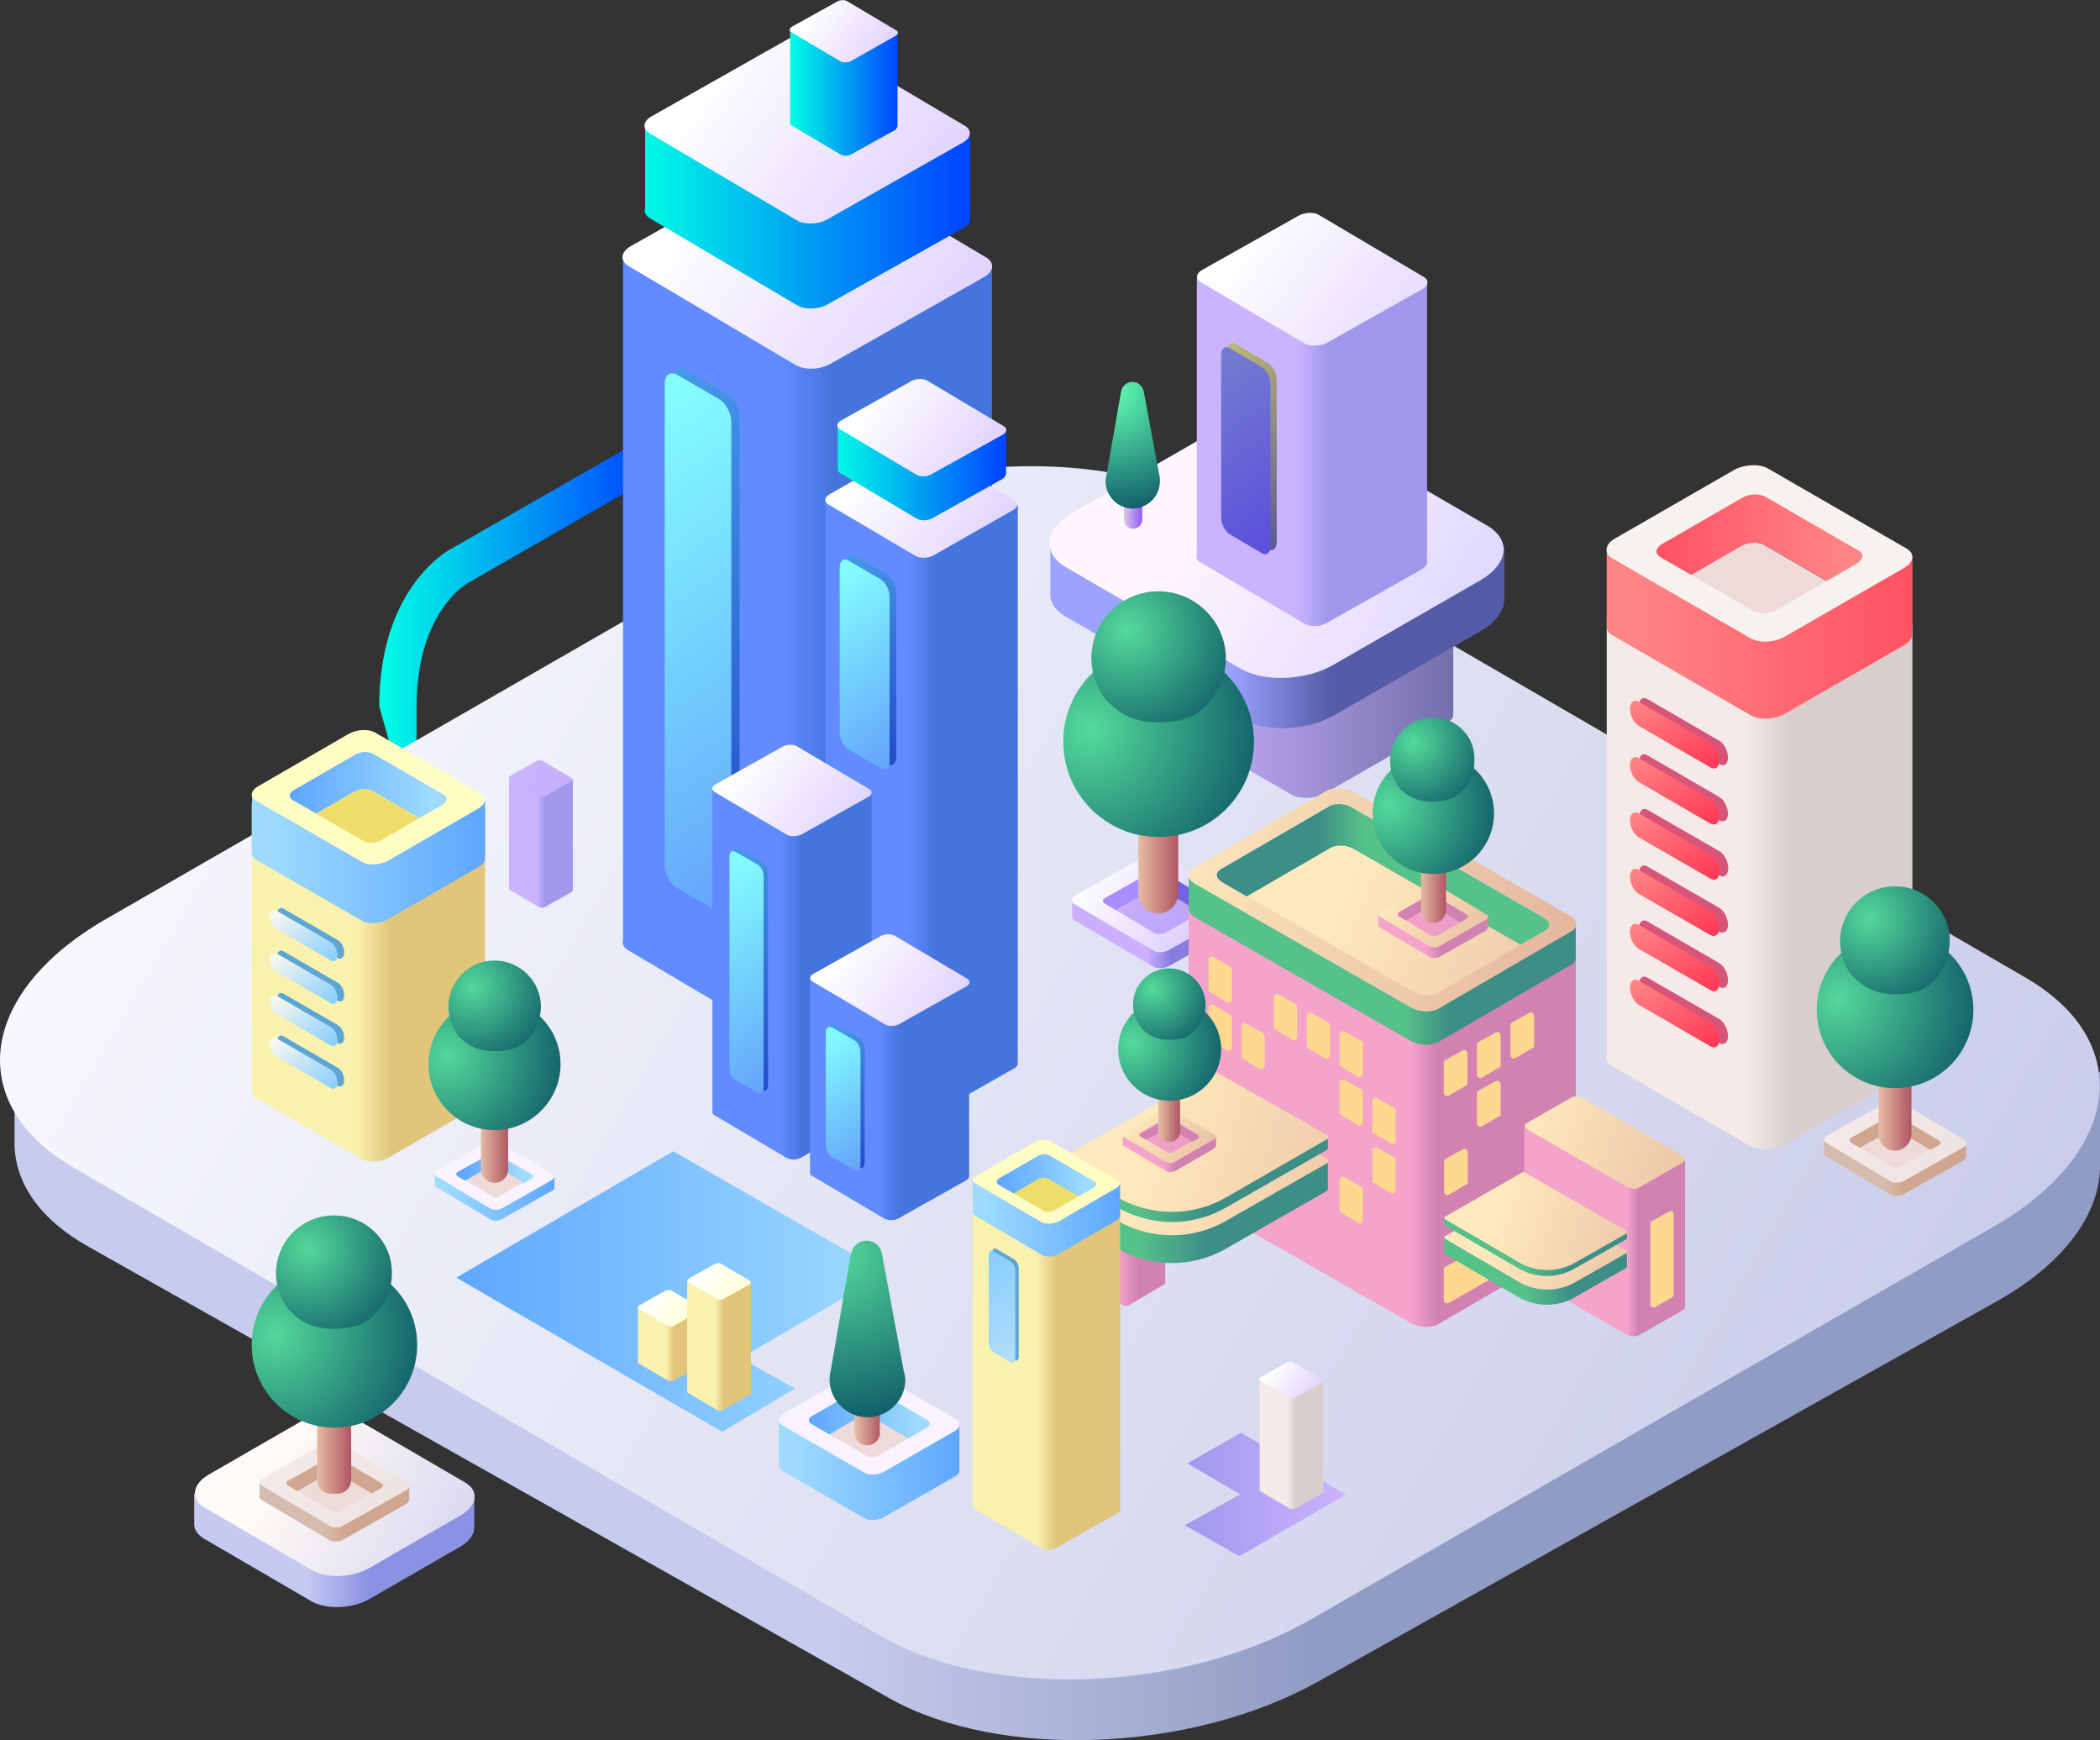 <svg width="665" height="551" viewBox="0 0 665 551" fill="none" xmlns="http://www.w3.org/2000/svg">
<rect x="0" y="0" width="665" height="551" fill="#333333" stroke="none"/>
<g clip-path="url(#clip0_83_9135)">
<path d="M487.5 366.1H477.8V308.3C477.8 288.5 455.1 276.4 455 276.4L454.7 276.3L406.7 247.6L411.6 239.2L459.6 267.8C462 269.1 487.6 283.2 487.6 308.3V366.1H487.5Z" fill="url(#paint0_linear_83_9135)"/>
<path d="M127.2 237.5L123.3 235.1L120.1 223.6C120.1 187.5 140.3 175.3 142.1 174.2L197.4 142.5L203.4 152.9L147.8 184.8C147.3 185.2 131.9 194.2 131.9 223.9V234.8L127.2 237.5Z" fill="url(#paint1_linear_83_9135)"/>
<path d="M665 368.7V339.5L620.6 324.4L387.9 193.4C353.2 173.9 292.6 176.2 252.4 198.6L37.8 318.5C36 319.4 34.3 320.5 32.8 321.5L4.6 327V362.3C4.8 374.5 12.5 386 28 394.7L281.7 537.7C316.4 557.2 377 554.9 417.2 532.5L631.6 412.4C653.9 400.1 665.2 384 665 368.7Z" fill="url(#paint2_linear_83_9135)"/>
<path d="M278.9 518L23.5 369.8C-11.4 349.6 -6.9 314.3 33.5 291L249.6 166.7C290.1 143.5 351.1 141.1 386 161.3L641.4 309.5C676.3 329.7 671.8 365 631.4 388.3L415.3 512.6C375.1 535.8 314 538.2 278.9 518Z" fill="url(#paint3_linear_83_9135)"/>
<path d="M153.6 347.2V269.4L79.8 268.1V345.2C79.7 346.2 80.1 347 81.2 347.7L114.5 366.9C116.6 368.2 120.3 368 122.9 366.6L151.6 350C153 349.1 153.6 348.2 153.6 347.2Z" fill="url(#paint4_linear_83_9135)"/>
<path d="M117.8 250.3C116.4 249.5 113.9 249.6 112.2 250.6L92.8 261.8C91.1 262.8 91 264.2 92.4 265L114.8 278C116.2 278.8 118.7 278.7 120.4 277.7L139.8 266.6C141.5 265.6 141.6 264.2 140.2 263.4L117.8 250.3Z" fill="#EDDE6B"/>
<path d="M112.2 250.6C113.9 249.6 116.4 249.5 117.8 250.3L136 260.9L147 253.9L115.2 234.5L86.1 251.4L97.8 258.9L112.2 250.6Z" fill="url(#paint5_linear_83_9135)"/>
<path d="M153.6 269.6V253.2L126 265.8L112.2 268.6L79.8 251.9V267.5C79.7 268.5 80.1 269.3 81.2 270L114.5 289.2C116.6 290.5 120.3 290.3 122.9 288.9L151.6 272.3C153 271.6 153.6 270.5 153.6 269.6Z" fill="url(#paint6_linear_83_9135)"/>
<path d="M152.2 251.2L118.9 232C116.8 230.7 113.1 230.9 110.5 232.3L81.8 248.9C79.3 250.3 79 252.5 81.2 253.6L114.5 272.8C116.6 274.1 120.3 273.9 122.9 272.5L151.6 255.9C154 254.5 154.3 252.4 152.2 251.2ZM140.1 254.8L120.7 266C119 267 116.5 267.1 115.1 266.3L92.7 253.3C91.3 252.5 91.4 251.1 93.1 250.1L112.5 238.9C114.2 237.9 116.7 237.8 118.1 238.6L140.5 251.6C141.9 252.4 141.7 253.8 140.1 254.8Z" fill="#FFFDC4"/>
<path d="M151.5 258.1L122.8 274.7C120.3 276.1 116.7 276.2 114.4 275L81.1 255.8C80.3 255.4 79.8 254.7 79.7 254.1V269.7C79.6 270.7 80 271.5 81.1 272.2L114.4 291.4C116.5 292.7 120.2 292.5 122.8 291.1L151.5 274.5C152.9 273.7 153.6 272.7 153.6 271.7V255.4C153.6 256.5 152.9 257.4 151.5 258.1Z" fill="url(#paint7_linear_83_9135)"/>
<path d="M106.9 343.7L89.8 333.8C88.5 333.1 87.7 331.3 87.7 329.8C87.7 328.3 88.7 327.4 89.8 328.1L106.9 338C108.2 338.7 109 340.5 109 342C109 343.7 108 344.4 106.9 343.7Z" fill="#5DA6D3"/>
<path d="M104.7 344.4L87.6 334.5C86.3 333.8 85.5 332 85.5 330.5C85.5 329 86.5 328.1 87.6 328.8L104.7 338.7C106 339.4 106.8 341.2 106.8 342.7C106.9 344.4 105.9 345.1 104.7 344.4Z" fill="url(#paint8_linear_83_9135)"/>
<path d="M106.9 330.2L89.8 320.3C88.5 319.6 87.7 317.8 87.7 316.3C87.7 314.8 88.7 313.9 89.8 314.6L106.9 324.5C108.2 325.2 109 327 109 328.5C109 330 108 330.9 106.9 330.2Z" fill="#5DA6D3"/>
<path d="M104.7 330.9L87.6 321C86.3 320.3 85.5 318.5 85.5 317C85.5 315.5 86.5 314.6 87.6 315.3L104.7 325.2C106 325.9 106.8 327.7 106.8 329.2C106.9 330.9 105.9 331.6 104.7 330.9Z" fill="url(#paint9_linear_83_9135)"/>
<path d="M106.9 316.8L89.8 306.9C88.5 306.2 87.7 304.4 87.7 302.9C87.7 301.4 88.7 300.5 89.8 301.2L106.9 311.1C108.2 311.8 109 313.6 109 315.1C109 316.8 108 317.5 106.9 316.8Z" fill="#5DA6D3"/>
<path d="M104.7 317.5L87.6 307.6C86.3 306.9 85.5 305.1 85.5 303.6C85.5 302.1 86.5 301.2 87.6 301.9L104.7 311.8C106 312.5 106.8 314.3 106.8 315.8C106.9 317.5 105.9 318.2 104.7 317.5Z" fill="url(#paint10_linear_83_9135)"/>
<path d="M106.9 303.3L89.8 293.4C88.5 292.7 87.7 290.9 87.7 289.4C87.7 287.9 88.7 287 89.8 287.7L106.9 297.6C108.2 298.3 109 300.1 109 301.6C109 303.1 108 304 106.9 303.3Z" fill="#5DA6D3"/>
<path d="M104.7 304L87.6 294.1C86.3 293.4 85.5 291.6 85.5 290.1C85.5 288.6 86.5 287.7 87.6 288.4L104.7 298.3C106 299 106.8 300.8 106.8 302.3C106.9 304 105.9 304.7 104.7 304Z" fill="url(#paint11_linear_83_9135)"/>
<path d="M104.7 344.4L87.6 334.5C86.3 333.8 85.5 332 85.5 330.5C85.5 329 86.5 328.1 87.6 328.8L104.7 338.7C106 339.4 106.8 341.2 106.8 342.7C106.9 344.4 105.9 345.1 104.7 344.4Z" fill="url(#paint12_linear_83_9135)"/>
<path d="M104.7 330.9L87.6 321C86.3 320.3 85.5 318.5 85.5 317C85.5 315.5 86.5 314.6 87.6 315.3L104.7 325.2C106 325.9 106.8 327.7 106.8 329.2C106.9 330.9 105.9 331.6 104.7 330.9Z" fill="url(#paint13_linear_83_9135)"/>
<path d="M104.7 317.5L87.6 307.6C86.3 306.9 85.5 305.1 85.5 303.6C85.5 302.1 86.5 301.2 87.6 301.9L104.7 311.8C106 312.5 106.8 314.3 106.8 315.8C106.9 317.5 105.9 318.2 104.7 317.5Z" fill="url(#paint14_linear_83_9135)"/>
<path d="M104.7 304L87.6 294.1C86.3 293.4 85.5 291.6 85.5 290.1C85.5 288.6 86.5 287.7 87.6 288.4L104.7 298.3C106 299 106.8 300.8 106.8 302.3C106.9 304 105.9 304.7 104.7 304Z" fill="url(#paint15_linear_83_9135)"/>
<path d="M175.6 375.9V372.6L137.7 371.9V374.8C137.6 375.2 137.7 375.6 138.3 375.9L155.4 386.1C156.2 386.7 157.9 386.5 158.9 386L174.6 377.1C175.3 376.9 175.6 376.3 175.6 375.9Z" fill="url(#paint16_linear_83_9135)"/>
<path d="M155.4 382.7L138.3 372.5C137.5 371.9 137.5 371.1 138.6 370.5L154.3 361.6C155.3 361 156.9 360.9 157.8 361.5L174.9 371.7C175.7 372.3 175.7 373.1 174.6 373.7L158.9 382.6C157.9 383.1 156.3 383.1 155.4 382.7Z" fill="#F8F3FF"/>
<path d="M155.9 378.8L144.9 372.2C144.3 371.9 144.3 371.2 145 370.9L155.2 365.2C155.9 364.8 156.9 364.8 157.4 365.2L168.4 371.7C169 372 169 372.7 168.3 373L158.1 378.7C157.5 379.2 156.5 379.2 155.9 378.8Z" fill="#EFDADA"/>
<path d="M144.9 372.4L147.3 373.8L155.2 369.3C155.9 368.9 156.9 368.9 157.4 369.3L166 374.5L168.2 373.2C168.9 372.8 168.9 372.2 168.3 371.9L157.3 365.4C156.7 365.1 155.8 365.1 155.1 365.4L144.9 371.1C144.4 371.4 144.2 372 144.9 372.4Z" fill="url(#paint17_linear_83_9135)"/>
<path d="M156.6 374.5C154.2 374.5 152.3 372.5 152.3 370.2V345.4C152.3 343 154.3 341.1 156.6 341.1C159 341.1 160.9 343.1 160.9 345.4V370.2C160.9 372.6 159 374.5 156.6 374.5Z" fill="url(#paint18_linear_83_9135)"/>
<path d="M156.6 357.8C168.1 357.8 177.5 348.4 177.5 336.9C177.5 325.4 168.1 316 156.6 316C145.1 316 135.7 325.4 135.7 336.9C135.7 348.4 145.1 357.8 156.6 357.8Z" fill="url(#paint19_radial_83_9135)"/>
<path d="M156.6 304.1C148.5 304.1 142 310.7 142 318.7C142 321.8 143 324.6 144.5 326.9C144.5 327 144.6 327 144.6 327.2C144.9 327.6 145.3 328 145.6 328.5C147.3 330 150.1 332.8 156.6 332.8C163.6 332.8 165.8 330.3 167.5 328.6C167.9 328 168.5 327.5 168.8 326.9C168.8 326.9 168.8 326.9 168.8 326.8C170.3 324.4 171.3 321.6 171.3 318.6C171.2 310.7 164.7 304.1 156.6 304.1Z" fill="url(#paint20_radial_83_9135)"/>
<path d="M144.5 404.5L213.2 364.5L280.5 403.1L234.5 430L251.8 439.6L228.7 453.3L144.5 404.5Z" fill="url(#paint21_linear_83_9135)"/>
<path d="M222.2 431.8V414.4L202 414V431.1C201.9 431.4 202 431.5 202.3 431.7L211.5 437.1C211.9 437.4 212.8 437.4 213.3 437.1L221.7 432.4C222.1 432.2 222.2 432.1 222.2 431.8Z" fill="url(#paint22_linear_83_9135)"/>
<path d="M211.5 419.8L202.3 414.4C201.9 414.1 201.9 413.7 202.4 413.3L210.8 408.6C211.4 408.3 212.2 408.3 212.6 408.6L221.8 414C222.2 414.3 222.2 414.7 221.7 415.1L213.3 419.8C212.7 420.1 211.9 420.1 211.5 419.8Z" fill="url(#paint23_linear_83_9135)"/>
<path d="M237.8 441V406L217.6 405.6V440.4C217.5 440.7 217.6 440.8 217.9 441L227.1 446.4C227.5 446.7 228.4 446.7 228.9 446.4L237.3 441.7C237.8 441.4 238 441.1 237.8 441Z" fill="url(#paint24_linear_83_9135)"/>
<path d="M227.2 411.3L218 405.9C217.6 405.6 217.6 405.2 218.1 404.8L226.5 400.1C227.1 399.8 227.9 399.8 228.3 400.1L237.5 405.5C237.9 405.8 237.9 406.2 237.4 406.6L229 411.3C228.5 411.6 227.6 411.6 227.2 411.3Z" fill="url(#paint25_linear_83_9135)"/>
<path d="M181.4 281.8V246.8L161.2 246.4V281.2C161.1 281.5 161.2 281.6 161.5 281.8L170.7 287.2C171.1 287.5 172 287.5 172.5 287.2L180.9 282.5C181.3 282.2 181.4 282.1 181.4 281.8Z" fill="url(#paint26_linear_83_9135)"/>
<path d="M170.7 252.1L161.5 246.7C161.1 246.4 161.1 246 161.6 245.6L170 240.9C170.6 240.6 171.4 240.6 171.8 240.9L181 246.3C181.4 246.6 181.4 247 180.9 247.4L172.5 252.1C171.9 252.4 171.1 252.4 170.7 252.1Z" fill="url(#paint27_linear_83_9135)"/>
<path d="M150.2 483.6V473.3H144.2L113 459.4C108.4 456.8 100.2 457 94.8 460.1L66 472.5C65.7 472.6 65.6 472.8 65.3 472.9H61.5V482.7C61.5 484.4 62.6 485.9 64.7 487.2L98.7 507C103.3 509.6 111.5 509.4 116.9 506.3L145.7 489.7C148.7 488 150.2 485.7 150.2 483.6Z" fill="url(#paint28_linear_83_9135)"/>
<path d="M98.8 497.1L64.8 477.3C60.2 474.7 60.8 469.9 66.2 466.8L95 450.2C100.4 447.1 108.5 446.7 113.2 449.5L147.2 469.3C151.8 471.9 151.2 476.7 145.8 479.8L117 496.4C111.6 499.5 103.4 499.9 98.8 497.1Z" fill="url(#paint29_linear_83_9135)"/>
<path d="M129.6 474.7V470.7L82.2 469.7V473.5C82.1 474.1 82.2 474.6 82.9 474.9L104.3 487.6C105.4 488.3 107.4 488.2 108.6 487.5L128.4 476.3C129.2 475.8 129.6 475.3 129.6 474.7Z" fill="url(#paint30_linear_83_9135)"/>
<path d="M104.4 483.1L83 470.4C81.9 469.7 82 468.6 83.3 467.9L103.1 456.8C104.4 456.1 106.3 456 107.4 456.7L128.8 469.4C129.9 470.1 129.8 471.2 128.5 471.9L108.7 483C107.5 483.8 105.5 483.8 104.4 483.1Z" fill="url(#paint31_linear_83_9135)"/>
<path d="M104.9 478.3L91.1 470.2C90.4 469.8 90.5 469.1 91.4 468.5L104.1 461.4C104.9 461 106.2 460.8 106.9 461.3L120.7 469.4C121.4 469.8 121.3 470.5 120.4 471.1L107.7 478.2C106.9 478.8 105.6 478.8 104.9 478.3Z" fill="#EFDADA"/>
<path d="M91.2 470.3L94.1 472.1L104 466.5C104.8 466.1 106.1 465.9 106.8 466.4L117.7 472.8L120.5 471.3C121.3 470.9 121.5 470 120.8 469.6L107 461.5C106.3 461.1 105.1 461.1 104.2 461.6L91.5 468.7C90.5 469 90.5 469.8 91.2 470.3Z" fill="url(#paint32_linear_83_9135)"/>
<path d="M106.9 472.9H104.7C102.3 472.9 100.4 470.9 100.4 468.6V435.3C100.4 432.9 102.3 431 104.7 431H106.9C109.3 431 111.2 433 111.2 435.3V468.6C111.2 470.9 109.3 472.9 106.9 472.9Z" fill="url(#paint33_linear_83_9135)"/>
<path d="M105.9 452C120.4 452 132.1 440.3 132.1 425.8C132.1 411.3 120.4 399.6 105.9 399.6C91.4 399.6 79.7 411.3 79.7 425.8C79.7 440.3 91.5 452 105.9 452Z" fill="url(#paint34_radial_83_9135)"/>
<path d="M105.8 384.8C95.6 384.8 87.4 393 87.4 403.2C87.4 407 88.5 410.4 90.5 413.4C90.5 413.5 90.8 413.7 90.8 413.8C91.2 414.4 91.6 414.9 92.1 415.3C94.2 417.3 97.7 420.7 105.7 420.7C114.3 420.7 117.3 417.5 119.2 415.5C119.8 414.8 120.3 414.2 120.9 413.4V413.3H121C123 410.4 124.1 406.9 124.1 403.1C124.2 393 115.9 384.8 105.8 384.8Z" fill="url(#paint35_radial_83_9135)"/>
<path d="M276.1 448.6C275 447.9 273 448 271.8 448.7L256.9 457.3C255.6 458 255.5 459.1 256.6 459.8L273.9 469.8C275 470.5 277 470.4 278.2 469.7L293.1 461.1C294.4 460.4 294.5 459.3 293.4 458.6L276.1 448.6Z" fill="#EFDADA"/>
<path d="M271.8 448.8C273.1 448.1 275 448 276.1 448.7L290.2 456.9L298.7 451.5L274 436.4L251.4 449.5L260.5 455.4L271.8 448.8Z" fill="url(#paint36_linear_83_9135)"/>
<path d="M303.8 463.6V450.9L282.5 460.7L271.8 462.8L246.7 449.8V461.9C246.6 462.6 247 463.3 247.8 463.9L273.6 478.8C275.3 479.8 278.1 479.6 280 478.5L302.3 465.7C303.4 465.1 303.8 464.3 303.8 463.6Z" fill="url(#paint37_linear_83_9135)"/>
<path d="M302.7 449.3L276.9 434.4C275.2 433.4 272.4 433.6 270.5 434.7L248.2 447.5C246.2 448.6 246.1 450.3 247.8 451.3L273.6 466.2C275.3 467.2 278.1 467 280 465.9L302.3 453.1C304.2 451.9 304.4 450.2 302.7 449.3ZM293.4 452.1L278.5 460.7C277.2 461.4 275.3 461.5 274.2 460.8L256.9 450.8C255.8 450.1 255.9 449 257.2 448.3L272.1 439.7C273.4 439 275.3 438.9 276.4 439.6L293.7 449.6C294.8 450.2 294.6 451.3 293.4 452.1Z" fill="#F8F3FF"/>
<path d="M302.3 454.6L280 467.5C278.1 468.6 275.3 468.8 273.6 467.8L247.8 452.9C247.2 452.5 246.8 452.1 246.7 451.6V463.7C246.6 464.4 247 465.1 247.8 465.7L273.6 480.6C275.3 481.6 278.1 481.4 280 480.3L302.3 467.5C303.4 466.9 304 466.1 303.8 465.3V452.8C303.8 453.4 303.3 454.1 302.3 454.6Z" fill="url(#paint38_linear_83_9135)"/>
<path d="M274.6 457.6C272.4 457.6 270.6 455.8 270.6 453.6V432.4C270.6 430.2 272.4 428.4 274.6 428.4C276.8 428.4 278.6 430.2 278.6 432.4V453.6C278.8 455.6 276.9 457.6 274.6 457.6Z" fill="url(#paint39_linear_83_9135)"/>
<path d="M286.1 433.7L279.3 397C278.9 394.6 276.9 392.8 274.4 392.8C271.9 392.8 269.8 394.6 269.5 397.1H269.4L263.1 433.8C262.8 434.8 262.7 435.8 262.7 436.7C262.7 443.2 268 448.7 274.7 448.7C281.2 448.7 286.7 443.4 286.7 436.7C286.6 435.7 286.4 434.7 286.1 433.7Z" fill="url(#paint40_radial_83_9135)"/>
<path d="M460.2 225.8V204.3L424 220.9L405.9 224.5L363.4 202.6V223.1C363.1 224.4 363.8 225.5 365.2 226.3L408.8 251.5C411.6 253.2 416.5 252.9 419.7 251.1L457.4 229.4C459.4 228.4 460.4 227.2 460.2 225.8Z" fill="url(#paint41_linear_83_9135)"/>
<path d="M476.4 189.6V172.9H466.8L416.1 150.3C408.6 145.8 395.3 146.4 386.6 151.4L339.8 171.5C339.4 171.8 339.1 171.9 338.7 172.2H332.6V188.2C332.6 191 334.3 193.5 337.8 195.4L393.1 227.5C400.6 232 413.9 231.4 422.6 226.4L469.4 199.5C474 196.7 476.4 193.1 476.4 189.6Z" fill="url(#paint42_linear_83_9135)"/>
<path d="M392.7 211.6L337.4 179.5C329.9 175 330.9 167.5 339.5 162.4L386.3 135.5C395.1 130.5 408.3 129.9 415.8 134.4L471.1 166.5C478.6 171 477.6 178.5 469 183.6L422.2 210.5C413.6 215.5 400.2 216.1 392.7 211.6Z" fill="url(#paint43_linear_83_9135)"/>
<path d="M451.9 177.7V89.5L379 88.1V175.8C378.7 176.6 379.1 177.5 380.1 178L413.1 197.5C414.8 198.5 417.8 198.5 419.8 197.4L450.2 180.3C451.5 179.4 452 178.6 451.9 177.7Z" fill="url(#paint44_linear_83_9135)"/>
<path d="M413.2 108.8L380.2 89.3C378.5 88.3 378.7 86.5 380.8 85.4L411.2 68.3C413.2 67.2 416.2 67 417.9 68.2L450.9 87.7C452.6 88.7 452.4 90.5 450.3 91.6L419.9 108.7C417.9 109.6 414.8 109.7 413.2 108.8Z" fill="url(#paint45_linear_83_9135)"/>
<path d="M401.5 173.8L391.5 167.9C390 167.1 388.7 164.6 388.7 162.5V111.1C388.7 109 390 108 391.5 109L401.5 114.9C403 115.7 404.3 118.2 404.3 120.3V171.7C404.2 173.8 403 174.8 401.5 173.8Z" fill="url(#paint46_linear_83_9135)"/>
<path d="M399.5 175.1L389.5 169.2C388 168.4 386.7 165.9 386.7 163.8V112.4C386.7 110.3 388 109.3 389.5 110.3L399.5 116.2C401 117 402.3 119.5 402.3 121.6V173C402.3 175.1 401 176.1 399.5 175.1Z" fill="url(#paint47_linear_83_9135)"/>
<path d="M358.8 167.4C357.1 167.4 355.9 166 355.9 164.5V149.3C355.9 147.6 357.3 146.4 358.8 146.4C360.5 146.4 361.7 147.8 361.7 149.3V164.5C361.8 166 360.4 167.4 358.8 167.4Z" fill="url(#paint48_linear_83_9135)"/>
<path d="M367.1 150.3L362.2 124C361.9 122.3 360.4 120.9 358.6 120.9C356.8 120.9 355.3 122.3 355 124L350.4 150.3C350.3 151 350.1 151.7 350.1 152.4C350.1 157.1 354 161 358.7 161C363.4 161 367.3 157.1 367.3 152.4C367.3 151.7 367.3 151 367.1 150.3Z" fill="url(#paint49_radial_83_9135)"/>
<path d="M376 463.3L392.7 473.1L375.2 482.9L392.5 492.7L426.2 473.2L393 453.6L376 463.3Z" fill="url(#paint50_linear_83_9135)"/>
<path d="M419.1 472.2V437.2L398.9 436.8V471.6C398.8 471.9 398.9 472 399.2 472.2L408.4 477.6C408.8 477.9 409.7 477.9 410.2 477.6L418.6 472.9C418.9 472.8 419.1 472.5 419.1 472.2Z" fill="url(#paint51_linear_83_9135)"/>
<path d="M408.3 442.5L399.1 437.1C398.7 436.8 398.7 436.4 399.2 436L407.6 431.3C408.2 431 409 431 409.4 431.3L418.6 436.7C419 437 419 437.4 418.5 437.8L410.1 442.5C409.6 442.8 408.8 442.8 408.3 442.5Z" fill="url(#paint52_linear_83_9135)"/>
<path d="M394.2 291.2V286.5L339.5 285.4V289.7C339.4 290.3 339.5 291 340.3 291.4L365.1 306C366.4 306.7 368.6 306.7 370.1 305.9L393 293C393.9 292.6 394.4 291.9 394.2 291.2Z" fill="url(#paint53_linear_83_9135)"/>
<path d="M365.1 300.9L340.3 286.3C339 285.6 339.2 284.2 340.7 283.4L363.5 270.6C365 269.8 367.3 269.6 368.5 270.5L393.3 285.1C394.6 285.8 394.4 287.2 392.9 288L370.1 300.8C368.6 301.6 366.4 301.8 365.1 300.9Z" fill="url(#paint54_linear_83_9135)"/>
<path d="M365.7 295.5L349.8 286C349 285.4 349.1 284.7 350.1 284.2L364.7 276C365.7 275.4 367.1 275.4 367.9 275.9L383.8 285.4C384.6 286 384.5 286.8 383.5 287.2L368.9 295.4C368 295.9 366.5 295.9 365.7 295.5Z" fill="url(#paint55_linear_83_9135)"/>
<path d="M349.8 286L353.3 288.1L364.7 281.7C365.7 281.1 367.1 281.1 367.9 281.6L380.4 289L383.6 287.2C384.6 286.6 384.7 285.8 383.9 285.4L368 275.9C367.2 275.3 365.8 275.5 364.8 276L350.2 284.2C349.1 284.8 349 285.6 349.8 286Z" fill="url(#paint56_linear_83_9135)"/>
<path d="M366.8 289.2C363.3 289.2 360.5 286.4 360.5 282.9V246.9C360.5 243.4 363.3 240.6 366.8 240.6C370.3 240.6 373.1 243.4 373.1 246.9V282.9C373 286.4 370.3 289.2 366.8 289.2Z" fill="url(#paint57_linear_83_9135)"/>
<path d="M366.9 265C383.6 265 397.1 251.5 397.1 234.8C397.1 218.1 383.6 204.6 366.9 204.6C350.2 204.6 336.7 218.1 336.7 234.8C336.7 251.5 350.2 265 366.9 265Z" fill="url(#paint58_radial_83_9135)"/>
<path d="M366.8 187.2C355.1 187.2 345.6 196.7 345.6 208.4C345.6 212.7 347 216.9 349.2 220.2C349.2 220.3 349.5 220.5 349.5 220.6C349.9 221.3 350.5 221.9 351 222.4C353.5 224.6 357.5 228.7 366.9 228.7C376.9 228.7 380.3 225.1 382.5 222.7C383.2 222 383.8 221.2 384.5 220.3V220.2H384.6C386.8 216.9 388.2 212.8 388.2 208.4C388.1 196.7 378.5 187.2 366.8 187.2Z" fill="url(#paint59_radial_83_9135)"/>
<path d="M376.4 376.7V285.9L499 300.9V392.2C499.1 393.1 498.7 394 497.6 394.7L455.5 419.2C453.3 420.5 449.4 420.4 446.8 418.9L378.5 379.8C377.1 378.8 376.3 377.7 376.4 376.7Z" fill="url(#paint60_linear_83_9135)"/>
<path d="M455.4 327.8L497.5 303.3C499.7 302 499.5 299.7 496.8 298.3L428.5 259.2C425.9 257.8 422.1 257.6 419.8 258.9L377.7 283.4C375.5 284.7 378.5 288.5 381.1 290L446.6 327.6C449.3 329 453.3 329.1 455.4 327.8Z" fill="url(#paint61_linear_83_9135)"/>
<path d="M376.4 277.3C376.5 278.2 377.2 279 378.5 279.8L446.8 318.9C449.4 320.4 453.2 320.5 455.5 319.2L497.6 294.7C498.4 294.2 498.9 293.6 499 292.9V302.9C499.1 303.8 498.7 304.7 497.6 305.4L455.5 329.9C453.3 331.2 449.4 331.1 446.8 329.6L378.5 290.5C377.1 289.7 376.3 288.5 376.4 287.5V277.3Z" fill="url(#paint62_linear_83_9135)"/>
<path d="M377.9 274.9L420 250.4C422.2 249.1 426.1 249.2 428.7 250.7L497 289.8C499.6 291.2 499.9 293.5 497.7 294.8L455.6 319.3C453.4 320.6 449.5 320.5 446.9 319L378.6 279.9C375.9 278.5 375.6 276.3 377.9 274.9ZM387.1 279.3L448 314.2C450.1 315.4 453.3 315.5 455.1 314.5L489.3 294.5C491.1 293.4 490.9 291.6 488.8 290.4L427.9 255.5C425.8 254.3 422.6 254.2 420.8 255.2L386.5 275.1C384.7 276.3 385 278.1 387.1 279.3Z" fill="url(#paint63_linear_83_9135)"/>
<path d="M386.6 275.2L420.9 255.3C422.7 254.2 425.9 254.4 428 255.6L488.8 290.5C490.9 291.7 491.2 293.5 489.3 294.6L481.5 299.1L428.5 268.7C426.4 267.5 423.2 267.4 421.4 268.4L394.8 283.8L387 279.3C385 278.1 384.7 276.3 386.6 275.2Z" fill="url(#paint64_linear_83_9135)"/>
<path d="M482.7 403.2V356.5L533.6 366.8V413.6C533.7 414 533.5 414.4 532.9 414.8L519.1 422.7C518 423.2 516.3 423.2 515.2 422.6L483.8 404.5C483 404.1 482.7 403.7 482.7 403.2Z" fill="url(#paint65_linear_83_9135)"/>
<path d="M519.2 375.9L533 368C534.1 367.5 533.9 366.4 532.7 365.8L501.3 347.7C500.1 347 498.3 346.9 497.4 347.6L483.6 355.5C482.5 356 482.7 357.1 483.9 357.7L515.3 375.8C516.4 376.4 518.1 376.6 519.2 375.9Z" fill="url(#paint66_linear_83_9135)"/>
<path d="M343.9 405.8V382.1H369V406C369 406.3 368.9 406.5 368.6 406.7L357.5 413.2C357 413.6 355.9 413.5 355.3 413.1L344.4 406.8C344.1 406.5 343.9 406.1 343.9 405.8Z" fill="url(#paint67_linear_83_9135)"/>
<path d="M335.2 383.9V374.9C335.2 374.9 338.4 374.6 342.2 374.2L383.9 350.3C384.2 350.2 384.4 350.2 384.7 350.3L414.8 367.4L420.5 367.3V376.4C420.5 376.7 420.4 376.9 420.1 377.1L388.1 395.4C377.4 401.5 364.4 401.3 353.9 395.3L335.6 384.6C335.4 384.6 335.2 384.3 335.2 383.9Z" fill="url(#paint68_linear_83_9135)"/>
<path d="M420.2 368.3L388.1 386.6C377.4 392.7 364.4 392.5 353.9 386.5L335.6 375.8C335.1 375.4 335.1 374.6 335.6 374.3L383.9 346.8C384.2 346.7 384.4 346.7 384.7 346.8L420.1 366.8C420.8 367.1 420.8 368 420.2 368.3Z" fill="url(#paint69_linear_83_9135)"/>
<path d="M335.2 370.9V367.6C335.2 367.6 338.4 367.3 342.2 366.9L383.9 343C384.2 342.9 384.4 342.9 384.7 343L414.8 360.1L420.5 360V363.4C420.5 363.7 420.4 363.9 420.1 364.1L388.1 382.4C377.4 388.5 364.4 388.3 353.9 382.3L335.6 371.6C335.4 371.4 335.2 371.2 335.2 370.9Z" fill="url(#paint70_linear_83_9135)"/>
<path d="M420.2 360.7L388.1 379.2C377.4 385.3 364.4 385.1 353.9 379.1L335.6 368.4C335.1 368 335.1 367.2 335.6 367L384 339.3C384.3 339.2 384.5 339.2 384.8 339.3L420.2 359.3C420.8 359.7 420.8 360.5 420.2 360.7Z" fill="url(#paint71_linear_83_9135)"/>
<path d="M475.2 402.4V392.9C475.2 392.1 474.4 391.6 473.8 392L457.7 401.1C457.4 401.2 457.2 401.6 457.2 402V411.6C457.2 412.4 458 412.9 458.8 412.5L474.9 403.3C475.1 403.1 475.2 402.8 475.2 402.4Z" fill="#FFD88F"/>
<path d="M457.3 396.6V391.9C457.3 391.9 458.9 391.8 461 391.5L482.2 379.4C482.3 379.3 482.5 379.3 482.6 379.4L512.2 396.4H515.2V401.1C515.2 401.2 515.1 401.4 514.9 401.5L498.7 410.7C493.2 413.9 486.3 413.9 480.7 410.6L457.5 397C457.5 396.9 457.3 396.7 457.3 396.6Z" fill="url(#paint72_linear_83_9135)"/>
<path d="M515.1 396.7L498.9 405.9C493.4 409.1 486.5 409.1 480.9 405.8L457.6 392.2C457.3 392.1 457.3 391.5 457.6 391.4L482.2 377.3C482.3 377.2 482.5 377.2 482.6 377.3L515 395.9C515.4 396.1 515.4 396.5 515.1 396.7Z" fill="url(#paint73_linear_83_9135)"/>
<path d="M457.3 387.4V385.7C457.3 385.7 458.9 385.6 461 385.3L482.2 373.2C482.3 373.1 482.5 373.1 482.6 373.2L512.2 390.2H515.2V392C515.2 392.1 515.1 392.3 514.9 392.4L498.7 401.6C493.2 404.8 486.3 404.8 480.7 401.5L457.4 387.9C457.5 387.6 457.3 387.5 457.3 387.4Z" fill="url(#paint74_linear_83_9135)"/>
<path d="M515.1 390.5L498.9 399.7C493.4 402.9 486.5 402.9 480.9 399.6L457.6 386C457.3 385.9 457.3 385.3 457.6 385.2L482.2 371.1C482.3 371 482.5 371 482.6 371.1L515 389.7C515.4 389.9 515.4 390.3 515.1 390.5Z" fill="url(#paint75_linear_83_9135)"/>
<path d="M530 409.8V384.5C530 383.7 529.2 383.2 528.6 383.6L523.1 386.6C522.8 386.7 522.6 387.1 522.6 387.5V412.9C522.6 413.7 523.4 414.2 524.2 413.8L529.7 410.6C529.8 410.4 530 410.2 530 409.8Z" fill="#FFD88F"/>
<path d="M485.8 331.1V321.6C485.8 320.8 485 320.3 484.2 320.7L478.8 323.7C478.5 323.8 478.3 324.2 478.3 324.6V334.1C478.3 334.9 479.2 335.4 479.9 335L485.3 331.8C485.5 331.9 485.8 331.5 485.8 331.1Z" fill="#FFD88F"/>
<path d="M475.2 337.3V327.8C475.2 327 474.4 326.5 473.6 326.9L468.2 329.9C467.9 330 467.7 330.4 467.7 330.8V340.3C467.7 341.1 468.6 341.6 469.3 341.2L474.7 338C475.1 338.1 475.2 337.7 475.2 337.3Z" fill="#FFD88F"/>
<path d="M464.7 343V333.5C464.7 332.7 463.9 332.2 463.1 332.6L457.7 335.6C457.4 335.7 457.2 336.1 457.2 336.5V346C457.2 346.8 458.1 347.3 458.8 346.9L464.2 343.7C464.6 343.6 464.7 343.3 464.7 343Z" fill="#FFD88F"/>
<path d="M475.2 352.7V343.2C475.2 342.4 474.4 341.9 473.6 342.3L468.2 345.3C467.9 345.4 467.7 345.8 467.7 346.2V355.7C467.7 356.5 468.6 357 469.3 356.6L474.7 353.4C475.1 353.5 475.2 353.1 475.2 352.7Z" fill="#FFD88F"/>
<path d="M464.8 374.3V364.8C464.8 364 464 363.5 463.2 363.9L457.8 366.9C457.5 367 457.3 367.4 457.3 367.8V377.3C457.3 378.1 458.2 378.6 458.9 378.2L464.3 375C464.7 375 464.8 374.6 464.8 374.3Z" fill="#FFD88F"/>
<path d="M424.2 337V327.5C424.2 326.7 425.1 326.2 425.8 326.6L431.1 329.6C431.4 329.7 431.6 330.1 431.6 330.5V340C431.6 340.8 430.7 341.3 430 340.9L424.7 337.7C424.5 337.8 424.2 337.4 424.2 337Z" fill="#FFD88F"/>
<path d="M413.8 331.2V321.7C413.8 320.9 414.7 320.4 415.4 320.8L420.7 323.8C421 323.9 421.2 324.3 421.2 324.7V334.2C421.2 335 420.3 335.5 419.6 335.1L414.3 331.9C414.1 331.9 413.8 331.5 413.8 331.2Z" fill="#FFD88F"/>
<path d="M403.4 325.3V315.8C403.4 315 404.3 314.5 405 314.9L410.3 317.9C410.6 318 410.8 318.4 410.8 318.8V328.3C410.8 329.1 409.9 329.6 409.2 329.2L403.9 326C403.7 325.9 403.4 325.6 403.4 325.3Z" fill="#FFD88F"/>
<path d="M382.7 313.4V303.9C382.7 303.1 383.6 302.6 384.3 303L389.6 306C389.9 306.1 390.1 306.5 390.1 306.9V316.4C390.1 317.2 389.2 317.7 388.5 317.3L383.2 314.1C382.9 314.1 382.7 313.8 382.7 313.4Z" fill="#FFD88F"/>
<path d="M434.6 358.1V348.6C434.6 347.8 435.5 347.3 436.2 347.7L441.5 350.7C441.8 350.8 442 351.2 442 351.6V361.1C442 361.9 441.1 362.4 440.4 362L435.1 358.8C434.8 358.9 434.6 358.5 434.6 358.1Z" fill="#FFD88F"/>
<path d="M424.2 352.3V342.8C424.2 342 425.1 341.5 425.8 341.9L431.1 344.9C431.4 345 431.6 345.4 431.6 345.8V355.3C431.6 356.1 430.7 356.6 430 356.2L424.7 353C424.5 353 424.2 352.6 424.2 352.3Z" fill="#FFD88F"/>
<path d="M393.1 334.5V325C393.1 324.2 394 323.7 394.7 324.1L400 327.1C400.3 327.2 400.5 327.6 400.5 328V337.5C400.5 338.3 399.6 338.8 398.9 338.4L393.6 335.2C393.3 335.2 393.1 334.9 393.1 334.5Z" fill="#FFD88F"/>
<path d="M382.7 328.6V319.1C382.7 318.3 383.6 317.8 384.3 318.2L389.6 321.2C389.9 321.3 390.1 321.7 390.1 322.1V331.6C390.1 332.4 389.2 332.9 388.5 332.5L383.2 329.3C382.9 329.4 382.7 329 382.7 328.6Z" fill="#FFD88F"/>
<path d="M434.6 373.8V364.3C434.6 363.5 435.5 363 436.2 363.4L441.5 366.4C441.8 366.5 442 366.9 442 367.3V376.8C442 377.6 441.1 378.1 440.4 377.7L435.1 374.5C434.8 374.5 434.6 374.2 434.6 373.8Z" fill="#FFD88F"/>
<path d="M424.2 383.2V373.7C424.2 372.9 425.1 372.4 425.8 372.8L431.1 375.8C431.4 375.9 431.6 376.3 431.6 376.7V386.2C431.6 387 430.7 387.5 430 387.1L424.7 383.9C424.5 383.8 424.2 383.5 424.2 383.2Z" fill="#FFD88F"/>
<path d="M385.1 362.6V360.1L355.6 359.6V362C355.5 362.3 355.6 362.7 356 362.9L369.4 370.8C370.1 371.2 371.4 371.2 372.2 370.7L384.4 363.7C384.8 363.3 385.1 362.9 385.1 362.6Z" fill="url(#paint76_linear_83_9135)"/>
<path d="M369.3 367.9L355.9 360C355.2 359.6 355.2 358.9 356.2 358.4L368.4 351.4C369.2 351 370.4 350.9 371.2 351.3L384.6 359.2C385.3 359.6 385.3 360.3 384.3 360.8L372.1 367.8C371.3 368.3 370.1 368.3 369.3 367.9Z" fill="url(#paint77_linear_83_9135)"/>
<path d="M369.7 364.8L361.1 359.7C360.7 359.4 360.7 359 361.2 358.6L369.1 354.1C369.6 353.8 370.4 353.8 370.8 354.1L379.4 359.2C379.8 359.5 379.8 359.9 379.3 360.3L371.4 364.8C370.9 365.1 370.1 365.1 369.7 364.8Z" fill="url(#paint78_linear_83_9135)"/>
<path d="M361.2 359.8L363 360.9L369.2 357.5C369.7 357.2 370.5 357.2 370.9 357.5L377.6 361.5L379.3 360.6C379.8 360.3 379.8 359.8 379.4 359.5L370.8 354.4C370.4 354.1 369.6 354.1 369.1 354.4L361.2 358.9C360.8 359 360.6 359.6 361.2 359.8Z" fill="url(#paint79_linear_83_9135)"/>
<path d="M370.5 361.5H370C368.3 361.5 366.8 360.1 366.8 358.3V338.4C366.8 336.7 368.2 335.2 370 335.2H370.5C372.2 335.2 373.7 336.6 373.7 338.4V358.3C373.7 360.1 372.2 361.5 370.5 361.5Z" fill="url(#paint80_linear_83_9135)"/>
<path d="M370.4 348.5C379.4 348.5 386.7 341.2 386.7 332.2C386.7 323.2 379.4 315.9 370.4 315.9C361.4 315.9 354.1 323.2 354.1 332.2C354.1 341.2 361.4 348.5 370.4 348.5Z" fill="url(#paint81_radial_83_9135)"/>
<path d="M370.2 306.6C363.9 306.6 358.8 311.7 358.8 318.1C358.8 320.5 359.5 322.7 360.8 324.4C360.8 324.5 360.9 324.5 360.9 324.7C361.2 325.1 361.4 325.4 361.7 325.8C363 327 365.3 329.2 370.3 329.2C375.7 329.2 377.5 327.2 378.7 325.9C379.1 325.5 379.4 325.1 379.8 324.6C379.8 324.6 379.8 324.6 379.8 324.5C381 322.7 381.8 320.5 381.8 318.2C381.7 311.7 376.6 306.6 370.2 306.6Z" fill="url(#paint82_radial_83_9135)"/>
<path d="M471.3 293.4V290.4L436.4 289.7V292.5C436.3 292.9 436.4 293.3 436.9 293.6L452.7 303C453.5 303.5 454.9 303.4 455.9 302.9L470.4 294.7C471 294.2 471.3 293.8 471.3 293.4Z" fill="url(#paint83_linear_83_9135)"/>
<path d="M452.7 299.6L436.9 290.2C436.1 289.7 436.2 288.9 437.2 288.4L451.7 280.2C452.6 279.7 454.1 279.7 454.9 280.1L470.7 289.5C471.5 290 471.4 290.8 470.4 291.3L455.9 299.5C455 300.1 453.5 300.1 452.7 299.6Z" fill="url(#paint84_linear_83_9135)"/>
<path d="M453.1 296.2L443 290.1C442.5 289.8 442.6 289.3 443.1 288.9L452.4 283.6C453.1 283.2 454 283.2 454.5 283.6L464.6 289.7C465.1 290 465 290.5 464.5 290.9L455.2 296.2C454.6 296.4 453.7 296.4 453.1 296.2Z" fill="url(#paint85_linear_83_9135)"/>
<path d="M443 290.1L445.2 291.4L452.4 287.3C453.1 286.9 454 286.9 454.5 287.3L462.4 292L464.4 290.8C465.1 290.4 465.1 289.9 464.5 289.6L454.4 283.5C453.9 283.2 453 283.2 452.3 283.5L443 288.8C442.6 289.3 442.5 289.8 443 290.1Z" fill="url(#paint86_linear_83_9135)"/>
<path d="M454.2 292.2H453.7C451.7 292.2 450 290.6 450 288.5V265C450 263 451.6 261.3 453.7 261.3H454.2C456.2 261.3 457.9 262.9 457.9 265V288.5C457.7 290.5 456.2 292.2 454.2 292.2Z" fill="url(#paint87_linear_83_9135)"/>
<path d="M453.9 276.7C464.5 276.7 473.1 268.1 473.1 257.5C473.1 246.9 464.5 238.3 453.9 238.3C443.3 238.3 434.7 246.9 434.7 257.5C434.7 268 443.3 276.7 453.9 276.7Z" fill="url(#paint88_radial_83_9135)"/>
<path d="M453.8 227.2C446.3 227.2 440.2 233.3 440.2 240.8C440.2 243.6 441 246.2 442.4 248.3C442.4 248.4 442.5 248.4 442.5 248.6C442.8 249 443.2 249.4 443.4 249.8C445 251.2 447.6 253.8 453.5 253.8C459.9 253.8 461.9 251.4 463.5 250C463.9 249.5 464.3 249.1 464.7 248.6C464.7 248.6 464.7 248.6 464.7 248.5C466.1 246.4 466.9 243.8 466.9 241C467.3 233.3 461.3 227.2 453.8 227.2Z" fill="url(#paint89_radial_83_9135)"/>
<path d="M605.6 337.1V197.4L508.8 195.7V334.4C508.5 335.7 509.2 336.8 510.6 337.6L554.2 362.8C557 364.5 561.9 364.2 565.1 362.4L602.8 340.7C604.7 339.7 605.7 338.3 605.6 337.1Z" fill="url(#paint90_linear_83_9135)"/>
<path d="M558.6 172.5C556.8 171.4 553.4 171.5 551.2 172.8L525.9 187.4C523.7 188.7 523.5 190.6 525.3 191.6L554.7 208.6C556.5 209.7 559.9 209.6 562.1 208.3L587.4 193.7C589.6 192.4 589.8 190.5 588 189.5L558.6 172.5Z" fill="#EFDADA"/>
<path d="M551.4 172.9C553.6 171.6 556.8 171.5 558.8 172.6L582.8 186.4L597.3 177.2L555.7 151.7L517.4 173.9L532.7 183.7L551.4 172.9Z" fill="url(#paint91_linear_83_9135)"/>
<path d="M605.6 197.7V176.2L569.4 192.8L551.3 196.4L508.8 174.5V195C508.5 196.3 509.2 197.4 510.6 198.2L554.2 223.4C557 225.1 561.9 224.8 565.1 223L602.8 201.3C604.7 200.4 605.7 199.1 605.6 197.7Z" fill="url(#paint92_linear_83_9135)"/>
<path d="M603.8 173.7L560 148.4C557.2 146.7 552.3 147 549.1 148.8L511.4 170.5C508.2 172.3 507.8 175.2 510.6 176.8L554.2 202C557 203.7 561.9 203.4 565.1 201.6L602.8 179.9C606.1 178.1 606.5 175.3 603.8 173.7ZM587.9 178.5L562.6 193.1C560.4 194.4 557.2 194.5 555.2 193.4L525.8 176.4C524 175.3 524.1 173.5 526.4 172.2L551.7 157.6C553.9 156.3 557.1 156.2 559.1 157.3L588.5 174.3C590.4 175.3 590.1 177.2 587.9 178.5Z" fill="#F7F2EE"/>
<path d="M602.9 182.8L565.2 204.5C562 206.3 557.1 206.6 554.3 204.9L510.7 179.7C509.6 179.1 509 178.3 508.9 177.5V198C508.6 199.3 509.3 200.4 510.7 201.2L554.3 226.4C557.1 228.1 562 227.8 565.2 226L602.9 204.3C604.7 203.2 605.7 201.9 605.5 200.5V179.2C605.6 180.6 604.7 181.8 602.9 182.8Z" fill="url(#paint93_linear_83_9135)"/>
<path d="M544.4 330.2L521.8 317.1C520.3 316.3 519 313.8 519 311.7C519 309.6 520.3 308.6 521.8 309.6L544.4 322.6C545.9 323.4 547.2 325.9 547.2 328C547.2 330.1 546 331.1 544.4 330.2Z" fill="#D8557A"/>
<path d="M541.6 331.2L519 318.1C517.5 317.3 516.2 314.8 516.2 312.7C516.2 310.6 517.5 309.6 519 310.6L541.6 323.7C543.1 324.5 544.4 327 544.4 329.1C544.4 331.2 543.2 332.1 541.6 331.2Z" fill="url(#paint94_linear_83_9135)"/>
<path d="M544.4 312.4L521.8 299.3C520.3 298.5 519 296 519 293.9C519 291.8 520.3 290.8 521.8 291.8L544.4 304.9C545.9 305.7 547.2 308.2 547.2 310.3C547.2 312.4 546 313.4 544.4 312.4Z" fill="#D8557A"/>
<path d="M541.6 313.4L519 300.4C517.5 299.6 516.2 297.1 516.2 295C516.2 292.9 517.5 291.9 519 292.9L541.6 306C543.1 306.8 544.4 309.3 544.4 311.4C544.4 313.4 543.2 314.4 541.6 313.4Z" fill="url(#paint95_linear_83_9135)"/>
<path d="M544.4 295L521.8 281.9C520.3 281.1 519 278.6 519 276.5C519 274.4 520.3 273.4 521.8 274.4L544.4 287.4C545.9 288.2 547.2 290.7 547.2 292.8C547.2 294.8 546 295.8 544.4 295Z" fill="#D8557A"/>
<path d="M541.6 296L519 283C517.5 282.2 516.2 279.7 516.2 277.6C516.2 275.5 517.5 274.5 519 275.5L541.6 288.6C543.1 289.4 544.4 291.9 544.4 294C544.4 295.8 543.2 296.8 541.6 296Z" fill="url(#paint96_linear_83_9135)"/>
<path d="M544.4 277.1L521.9 264C520.4 263.2 519.1 260.7 519.1 258.6C519.1 256.5 520.4 255.5 521.9 256.5L544.5 269.5C546 270.3 547.3 272.8 547.3 274.9C547.2 277.1 546 278.1 544.4 277.1Z" fill="#D8557A"/>
<path d="M541.6 278.1L519 265.1C517.5 264.3 516.2 261.8 516.2 259.7C516.2 257.6 517.5 256.6 519 257.6L541.6 270.7C543.1 271.5 544.4 274 544.4 276.1C544.4 278.1 543.2 279.1 541.6 278.1Z" fill="url(#paint97_linear_83_9135)"/>
<path d="M544.4 259.7L521.8 246.7C520.3 245.9 519 243.4 519 241.3C519 239.2 520.3 238.2 521.8 239.2L544.4 252.3C545.9 253.1 547.2 255.6 547.2 257.7C547.2 259.6 546 260.6 544.4 259.7Z" fill="#D8557A"/>
<path d="M541.6 260.7L519 247.6C517.5 246.8 516.2 244.3 516.2 242.2C516.2 240.1 517.5 239.1 519 240.1L541.6 253.1C543.1 253.9 544.4 256.4 544.4 258.5C544.4 260.6 543.2 261.5 541.6 260.7Z" fill="url(#paint98_linear_83_9135)"/>
<path d="M544.4 241.9L521.8 228.9C520.3 228.1 519 225.6 519 223.5C519 221.4 520.3 220.4 521.8 221.4L544.4 234.5C545.9 235.3 547.2 237.8 547.2 239.9C547.2 241.9 546 242.9 544.4 241.9Z" fill="#D8557A"/>
<path d="M541.6 242.9L519 229.8C517.5 229 516.2 226.5 516.2 224.4C516.2 222.3 517.5 221.3 519 222.3L541.6 235.3C543.1 236.1 544.4 238.6 544.4 240.7C544.4 242.9 543.2 243.8 541.6 242.9Z" fill="url(#paint99_linear_83_9135)"/>
<path d="M541.6 331.2L519 318.1C517.5 317.3 516.2 314.8 516.2 312.7C516.2 310.6 517.5 309.6 519 310.6L541.6 323.7C543.1 324.5 544.4 327 544.4 329.1C544.4 331.2 543.2 332.1 541.6 331.2Z" fill="url(#paint100_linear_83_9135)"/>
<path d="M541.6 313.4L519 300.4C517.5 299.6 516.2 297.1 516.2 295C516.2 292.9 517.5 291.9 519 292.9L541.6 306C543.1 306.8 544.4 309.3 544.4 311.4C544.4 313.4 543.2 314.4 541.6 313.4Z" fill="url(#paint101_linear_83_9135)"/>
<path d="M541.6 296L519 283C517.5 282.2 516.2 279.7 516.2 277.6C516.2 275.5 517.5 274.5 519 275.5L541.6 288.6C543.1 289.4 544.4 291.9 544.4 294C544.4 295.8 543.2 296.8 541.6 296Z" fill="url(#paint102_linear_83_9135)"/>
<path d="M541.6 278.1L519 265.1C517.5 264.3 516.2 261.8 516.2 259.7C516.2 257.6 517.5 256.6 519 257.6L541.6 270.7C543.1 271.5 544.4 274 544.4 276.1C544.4 278.1 543.2 279.1 541.6 278.1Z" fill="url(#paint103_linear_83_9135)"/>
<path d="M541.6 260.7L519 247.6C517.5 246.8 516.2 244.3 516.2 242.2C516.2 240.1 517.5 239.1 519 240.1L541.6 253.1C543.1 253.9 544.4 256.4 544.4 258.5C544.4 260.6 543.2 261.5 541.6 260.7Z" fill="url(#paint104_linear_83_9135)"/>
<path d="M541.6 242.9L519 229.8C517.5 229 516.2 226.5 516.2 224.4C516.2 222.3 517.5 221.3 519 222.3L541.6 235.3C543.1 236.1 544.4 238.6 544.4 240.7C544.4 242.9 543.2 243.8 541.6 242.9Z" fill="url(#paint105_linear_83_9135)"/>
<path d="M622.6 365.9V362L577.6 361.2V364.7C577.5 365.3 577.6 365.7 578.3 366.1L598.6 378.2C599.7 378.8 601.5 378.8 602.8 378.1L621.6 367.5C622.3 367 622.7 366.5 622.6 365.9Z" fill="url(#paint106_linear_83_9135)"/>
<path d="M598.7 374L578.4 361.9C577.3 361.3 577.4 360.2 578.7 359.5L597.5 348.9C598.8 348.2 600.6 348.2 601.7 348.8L622 360.9C623.1 361.5 623 362.6 621.7 363.3L602.9 373.9C601.7 374.6 599.7 374.6 598.7 374Z" fill="url(#paint107_linear_83_9135)"/>
<path d="M599.2 369.4L586.1 361.6C585.4 361.2 585.5 360.5 586.2 360.1L598.2 353.3C599 352.9 600.2 352.9 600.8 353.2L613.9 361C614.6 361.4 614.5 362.1 613.8 362.5L601.8 369.3C601.1 369.8 599.9 369.8 599.2 369.4Z" fill="#EFDADA"/>
<path d="M586.1 361.7L588.9 363.4L598.4 358.1C599.2 357.7 600.4 357.7 601 358L611.3 364.1L613.9 362.6C614.7 362.2 614.7 361.5 614 361.1L600.9 353.3C600.2 352.9 599.1 352.9 598.3 353.4L586.3 360.2C585.5 360.6 585.5 361.3 586.1 361.7Z" fill="url(#paint108_linear_83_9135)"/>
<path d="M600.1 364.3C597.3 364.3 594.9 362.1 594.9 359.1V329.6C594.9 326.8 597.1 324.4 600.1 324.4C602.9 324.4 605.3 326.6 605.3 329.6V359.3C605.1 362 602.9 364.3 600.1 364.3Z" fill="url(#paint109_linear_83_9135)"/>
<path d="M600.1 344.5C613.8 344.5 624.9 333.4 624.9 319.7C624.9 306 613.8 294.9 600.1 294.9C586.4 294.9 575.3 306 575.3 319.7C575.3 333.4 586.4 344.5 600.1 344.5Z" fill="url(#paint110_radial_83_9135)"/>
<path d="M600.1 280.6C590.5 280.6 582.7 288.4 582.7 298C582.7 301.6 583.8 305 585.6 307.8C585.6 307.9 585.9 308.1 585.9 308.1C586.3 308.7 586.7 309.1 587.2 309.6C589.3 311.4 592.5 314.8 600.2 314.8C608.4 314.8 611.2 311.9 613 309.8C613.6 309.2 614.1 308.5 614.5 307.8V307.7C616.3 304.9 617.4 301.6 617.4 297.9C617.5 288.4 609.7 280.6 600.1 280.6Z" fill="url(#paint111_radial_83_9135)"/>
<path d="M314.1 300.8V84.6L197.3 82.2V297.4C196.9 298.7 197.4 300 199 300.9L252.1 332.3C254.9 334 259.6 333.8 262.8 332L311.5 304.5C313.4 303.4 314.3 302 314.1 300.8Z" fill="url(#paint112_linear_83_9135)"/>
<path d="M252 115.6L199 84.2C196.2 82.5 196.6 79.7 199.8 77.9L248.5 50.4C251.7 48.6 256.6 48.4 259.2 50.1L312.3 81.5C315.1 83.2 314.7 86 311.5 87.8L262.8 115.3C259.5 117.1 254.7 117.2 252 115.6Z" fill="url(#paint113_linear_83_9135)"/>
<path d="M307.2 69V42.5L204.3 40.4V66C203.9 67.1 204.4 68.2 205.8 69.1L252.5 96.7C254.9 98.1 259.2 98 262 96.4L304.9 72.3C306.5 71.5 307.3 70.3 307.2 69Z" fill="url(#paint114_linear_83_9135)"/>
<path d="M252.4 69.8L205.7 42.2C203.3 40.8 203.6 38.3 206.4 36.8L249.3 12.5C252.1 11 256.4 10.8 258.8 12.2L305.5 39.8C307.9 41.2 307.6 43.7 304.8 45.2L261.9 69.5C259.1 71.1 254.8 71.2 252.4 69.8Z" fill="url(#paint115_linear_83_9135)"/>
<path d="M230.4 287.3L216.9 279.5C214.8 278.2 213.1 275 213.1 272.3V119.9C213.1 117.1 214.8 115.9 216.9 117L230.4 124.8C232.5 126.1 234.2 129.3 234.2 132V284.3C234.3 287.1 232.7 288.4 230.4 287.3Z" fill="url(#paint116_linear_83_9135)"/>
<path d="M227.8 288.9L214.3 281.1C212.2 279.8 210.5 276.6 210.5 273.9V121.5C210.5 118.7 212.2 117.5 214.3 118.6L227.8 126.4C229.9 127.7 231.6 130.9 231.6 133.6V286C231.5 288.8 229.9 290.2 227.8 288.9Z" fill="url(#paint117_linear_83_9135)"/>
<path d="M284.2 39.7V10.5L250.2 9.8V38.8C250.1 39.2 250.2 39.5 250.8 39.8L266.3 49C267.1 49.4 268.5 49.4 269.5 48.9L283.7 41C283.9 40.6 284.2 40.2 284.2 39.7Z" fill="url(#paint118_linear_83_9135)"/>
<path d="M266.1 19.4L250.6 10.2C249.8 9.8 249.9 8.9 250.9 8.4L265.1 0.5C266.1 -0.1 267.5 -0.1 268.3 0.4L283.8 9.6C284.6 10 284.5 10.9 283.5 11.4L269.2 19.5C268.3 19.8 266.9 19.9 266.1 19.4Z" fill="url(#paint119_linear_83_9135)"/>
<path d="M322.3 336.6V159.9L261.4 158.6V334.9C261.1 335.6 261.4 336.3 262.2 336.7L289.8 353C291.2 353.8 293.7 353.8 295.4 352.9L320.7 338.5C321.9 338 322.3 337.3 322.3 336.6Z" fill="url(#paint120_linear_83_9135)"/>
<path d="M289.9 176L262.3 159.7C260.9 158.9 261 157.5 262.7 156.5L288 142.1C289.7 141.1 292.2 141.1 293.6 142L321.2 158.3C322.6 159.1 322.5 160.5 320.8 161.5L295.5 175.9C293.9 176.7 291.4 176.9 289.9 176Z" fill="url(#paint121_linear_83_9135)"/>
<path d="M318.6 149.8V136L265.3 134.9V148.1C265.2 148.7 265.3 149.4 266.1 149.8L290.3 164.2C291.6 164.9 293.8 164.9 295.2 164.1L317.5 151.6C318.2 151.1 318.6 150.5 318.6 149.8Z" fill="url(#paint122_linear_83_9135)"/>
<path d="M290.2 150.3L266 135.9C264.7 135.2 264.9 133.9 266.4 133.1L288.7 120.6C290.2 119.8 292.3 119.8 293.6 120.5L317.8 134.9C319.1 135.6 318.9 136.9 317.4 137.7L295 150.1C293.7 151 291.4 151 290.2 150.3Z" fill="url(#paint123_linear_83_9135)"/>
<path d="M281 241.8L270.8 235.9C269.3 234.9 268 232.6 268 230.5V178.2C268 176.1 269.3 175.1 270.8 176.1L281 182C282.5 183 283.8 185.3 283.8 187.4V239.7C283.8 241.8 282.5 242.8 281 241.8Z" fill="url(#paint124_linear_83_9135)"/>
<path d="M278.9 243.2L268.7 237.3C267.2 236.3 265.9 234 265.9 231.9V179.6C265.9 177.5 267.2 176.5 268.7 177.5L278.9 183.4C280.4 184.4 281.7 186.7 281.7 188.8V241.1C281.7 243.1 280.4 244.1 278.9 243.2Z" fill="url(#paint125_linear_83_9135)"/>
<path d="M276 353V250.9L225.6 249.9V351.6C225.5 352.2 225.6 352.7 226.3 353.1L249.1 366.6C250.4 367.3 252.3 367.3 253.7 366.5L274.7 354.7C275.7 354.2 276.1 353.6 276 353Z" fill="url(#paint126_linear_83_9135)"/>
<path d="M249.2 264.3L226.4 250.8C225.1 250.1 225.4 248.8 226.8 248.2L247.8 236.4C249.2 235.6 251.3 235.6 252.4 236.3L275.2 249.8C276.5 250.5 276.2 251.8 274.8 252.4L253.8 264.2C252.4 264.8 250.3 265 249.2 264.3Z" fill="url(#paint127_linear_83_9135)"/>
<path d="M241.3 345.1L234.3 341.1C233.2 340.5 232.4 338.9 232.4 337.3V270.4C232.4 269 233.2 268.3 234.3 268.9L241.3 272.9C242.4 273.5 243.2 275.1 243.2 276.7V343.6C243.2 345 242.4 345.7 241.3 345.1Z" fill="url(#paint128_linear_83_9135)"/>
<path d="M239.9 345.9L232.9 341.9C231.8 341.3 231 339.7 231 338.1V271.2C231 269.8 231.8 269.1 232.9 269.7L239.9 273.7C241 274.3 241.8 275.9 241.8 277.5V344.4C241.9 345.9 241 346.5 239.9 345.9Z" fill="url(#paint129_linear_83_9135)"/>
<path d="M306.9 372.1V311L256.5 310V370.8C256.4 371.4 256.5 371.9 257.2 372.3L280 385.8C281.3 386.5 283.2 386.5 284.6 385.7L305.6 373.9C306.6 373.4 307 372.7 306.9 372.1Z" fill="url(#paint130_linear_83_9135)"/>
<path d="M280.2 324.3L257.4 310.8C256.1 310.1 256.4 308.8 257.8 308.2L278.8 296.4C280.2 295.6 282.3 295.6 283.4 296.3L306.2 309.8C307.5 310.5 307.2 311.8 305.8 312.4L284.8 324.2C283.4 325 281.3 325 280.2 324.3Z" fill="url(#paint131_linear_83_9135)"/>
<path d="M271.9 369.5L264.9 365.5C263.8 364.9 263 363.3 263 361.7V326C263 324.6 263.8 323.9 264.9 324.5L271.9 328.5C273 329.1 273.8 330.7 273.8 332.3V368C273.9 369.5 273 370.2 271.9 369.5Z" fill="url(#paint132_linear_83_9135)"/>
<path d="M270.5 370.3L263.5 366.3C262.4 365.7 261.5 364.1 261.5 362.5V326.8C261.5 325.4 262.3 324.7 263.5 325.3L270.5 329.3C271.6 329.9 272.5 331.5 272.5 333.1V368.8C272.5 370.3 271.7 371 270.5 370.3Z" fill="url(#paint133_linear_83_9135)"/>
<path d="M354.7 477.8V383.2L308 382.2V476.4C307.9 477 308 477.4 308.7 477.8L329.9 490.3C331 491 333 490.9 334.2 490.2L353.7 479.2C354.4 478.9 354.8 478.3 354.7 477.8Z" fill="url(#paint134_linear_83_9135)"/>
<path d="M321.1 430.6L315.7 427.4C314.9 427 314.2 425.6 314.2 424.5V396.6C314.2 395.5 314.9 394.9 315.7 395.5L321.1 398.7C321.9 399.1 322.6 400.5 322.6 401.6V429.5C322.6 430.6 321.9 431.1 321.1 430.6Z" fill="#5DA6D3"/>
<path d="M320 431.3L314.6 428.1C313.8 427.7 313.1 426.3 313.1 425.2V397.3C313.1 396.2 313.8 395.6 314.6 396.2L320 399.4C320.8 399.8 321.5 401.2 321.5 402.3V430.2C321.5 431.3 320.8 431.8 320 431.3Z" fill="url(#paint135_linear_83_9135)"/>
<path d="M332 369.7C331.1 369.1 329.4 369.2 328.2 369.9L315.2 377.4C314.1 378.1 314 379 314.9 379.6L330 388.3C330.9 388.9 332.6 388.8 333.8 388.1L346.8 380.6C347.9 379.9 348 379 347.1 378.4L332 369.7Z" fill="#EDDE6B"/>
<path d="M328.6 373.4C329.7 372.8 331.2 372.7 332.1 373.3L343.7 380L350.7 375.5L330.6 363.2L312.1 374L319.5 378.7L328.6 373.4Z" fill="url(#paint136_linear_83_9135)"/>
<path d="M353.8 373.7L332.8 361.4C331.4 360.6 329 360.7 327.5 361.7L309.3 372.2C307.8 373 307.6 374.4 308.9 375.3L329.9 387.6C331.3 388.4 333.7 388.3 335.2 387.3L353.4 376.8C354.9 375.9 355.2 374.5 353.8 373.7ZM346.2 376.1L333.9 383.2C332.8 383.8 331.3 383.9 330.4 383.3L316.2 375.1C315.4 374.5 315.4 373.7 316.5 373L328.8 365.9C329.9 365.3 331.4 365.2 332.3 365.8L346.5 374C347.4 374.5 347.3 375.4 346.2 376.1Z" fill="#FFFDC4"/>
<path d="M353.4 376.2L335.2 386.7C333.7 387.5 331.3 387.7 329.9 387L308.9 374.7C308.3 374.4 308.1 374 308.1 373.6V383.5C308 384.1 308.2 384.6 308.9 385L329.9 397.3C331.3 398.1 333.7 398 335.2 397L353.4 386.5C354.2 385.9 354.8 385.4 354.7 384.7V374.4C354.7 375 354.3 375.7 353.4 376.2Z" fill="url(#paint137_linear_83_9135)"/>
</g>
<defs>
<linearGradient id="paint0_linear_83_9135" x1="430.606" y1="239.853" x2="492.603" y2="366.992" gradientUnits="userSpaceOnUse">
<stop stop-color="#0047FF"/>
<stop offset="1" stop-color="#00FFE5"/>
</linearGradient>
<linearGradient id="paint1_linear_83_9135" x1="203.414" y1="189.924" x2="120.059" y2="189.924" gradientUnits="userSpaceOnUse">
<stop stop-color="#0047FF"/>
<stop offset="1" stop-color="#00FFE5"/>
</linearGradient>
<linearGradient id="paint2_linear_83_9135" x1="415.128" y1="365.58" x2="264.19" y2="365.58" gradientUnits="userSpaceOnUse">
<stop stop-color="#919CC4"/>
<stop offset="1" stop-color="#C7CBED"/>
</linearGradient>
<linearGradient id="paint3_linear_83_9135" x1="1630.33" y1="1095.98" x2="15.617" y2="155.049" gradientUnits="userSpaceOnUse">
<stop stop-color="#7076C4"/>
<stop offset="1" stop-color="#FCFDFF"/>
</linearGradient>
<linearGradient id="paint4_linear_83_9135" x1="123.827" y1="318.002" x2="112.933" y2="318.002" gradientUnits="userSpaceOnUse">
<stop stop-color="#E0C57B"/>
<stop offset="1" stop-color="#F9F2AF"/>
</linearGradient>
<linearGradient id="paint5_linear_83_9135" x1="92.805" y1="247.748" x2="136.721" y2="247.748" gradientUnits="userSpaceOnUse">
<stop stop-color="#5EA7FF"/>
<stop offset="1" stop-color="#9EDBFF"/>
</linearGradient>
<linearGradient id="paint6_linear_83_9135" x1="153.017" y1="270.965" x2="85.573" y2="270.965" gradientUnits="userSpaceOnUse">
<stop stop-color="#5EA7FF"/>
<stop offset="1" stop-color="#9EDBFF"/>
</linearGradient>
<linearGradient id="paint7_linear_83_9135" x1="153.018" y1="273.195" x2="85.575" y2="273.195" gradientUnits="userSpaceOnUse">
<stop stop-color="#5EA7FF"/>
<stop offset="1" stop-color="#9EDBFF"/>
</linearGradient>
<linearGradient id="paint8_linear_83_9135" x1="102.604" y1="346.822" x2="89.697" y2="326.457" gradientUnits="userSpaceOnUse">
<stop stop-color="#87CEFF"/>
<stop offset="1" stop-color="#FFF9ED"/>
</linearGradient>
<linearGradient id="paint9_linear_83_9135" x1="102.581" y1="333.268" x2="89.675" y2="312.903" gradientUnits="userSpaceOnUse">
<stop stop-color="#87CEFF"/>
<stop offset="1" stop-color="#FFF9ED"/>
</linearGradient>
<linearGradient id="paint10_linear_83_9135" x1="102.603" y1="319.923" x2="89.697" y2="299.557" gradientUnits="userSpaceOnUse">
<stop stop-color="#87CEFF"/>
<stop offset="1" stop-color="#FFF9ED"/>
</linearGradient>
<linearGradient id="paint11_linear_83_9135" x1="102.581" y1="306.37" x2="89.675" y2="286.004" gradientUnits="userSpaceOnUse">
<stop stop-color="#87CEFF"/>
<stop offset="1" stop-color="#FFF9ED"/>
</linearGradient>
<linearGradient id="paint12_linear_83_9135" x1="102.604" y1="346.822" x2="89.697" y2="326.457" gradientUnits="userSpaceOnUse">
<stop stop-color="#87CEFF"/>
<stop offset="1" stop-color="#FFF9ED"/>
</linearGradient>
<linearGradient id="paint13_linear_83_9135" x1="102.581" y1="333.268" x2="89.675" y2="312.903" gradientUnits="userSpaceOnUse">
<stop stop-color="#87CEFF"/>
<stop offset="1" stop-color="#FFF9ED"/>
</linearGradient>
<linearGradient id="paint14_linear_83_9135" x1="102.603" y1="319.924" x2="89.697" y2="299.558" gradientUnits="userSpaceOnUse">
<stop stop-color="#87CEFF"/>
<stop offset="1" stop-color="#FFF9ED"/>
</linearGradient>
<linearGradient id="paint15_linear_83_9135" x1="102.581" y1="306.37" x2="89.675" y2="286.005" gradientUnits="userSpaceOnUse">
<stop stop-color="#87CEFF"/>
<stop offset="1" stop-color="#FFF9ED"/>
</linearGradient>
<linearGradient id="paint16_linear_83_9135" x1="175.314" y1="379.172" x2="140.641" y2="379.172" gradientUnits="userSpaceOnUse">
<stop stop-color="#5EA7FF"/>
<stop offset="1" stop-color="#9EDBFF"/>
</linearGradient>
<linearGradient id="paint17_linear_83_9135" x1="147.204" y1="369.828" x2="164.674" y2="369.828" gradientUnits="userSpaceOnUse">
<stop stop-color="#5EA7FF"/>
<stop offset="1" stop-color="#9EDBFF"/>
</linearGradient>
<linearGradient id="paint18_linear_83_9135" x1="161.688" y1="357.781" x2="148.442" y2="357.781" gradientUnits="userSpaceOnUse">
<stop stop-color="#AA4D5F"/>
<stop offset="1" stop-color="#FFE9BD"/>
</linearGradient>
<radialGradient id="paint19_radial_83_9135" cx="0" cy="0" r="1" gradientUnits="userSpaceOnUse" gradientTransform="translate(141.604 334.229) scale(39.029 39.056)">
<stop stop-color="#53D89A"/>
<stop offset="1" stop-color="#105D69"/>
</radialGradient>
<radialGradient id="paint20_radial_83_9135" cx="0" cy="0" r="1" gradientUnits="userSpaceOnUse" gradientTransform="translate(149.769 312.531) scale(27.078 27.097)">
<stop stop-color="#53D89A"/>
<stop offset="1" stop-color="#105D69"/>
</radialGradient>
<linearGradient id="paint21_linear_83_9135" x1="144.498" y1="408.859" x2="280.427" y2="408.859" gradientUnits="userSpaceOnUse">
<stop stop-color="#5EA7FF"/>
<stop offset="1" stop-color="#9EDBFF"/>
</linearGradient>
<linearGradient id="paint22_linear_83_9135" x1="213.544" y1="425.619" x2="210.757" y2="425.619" gradientUnits="userSpaceOnUse">
<stop stop-color="#E0C57B"/>
<stop offset="1" stop-color="#F9F2AF"/>
</linearGradient>
<linearGradient id="paint23_linear_83_9135" x1="273.442" y1="458.726" x2="206.345" y2="410.019" gradientUnits="userSpaceOnUse">
<stop stop-color="#FBFF0F"/>
<stop offset="1" stop-color="white"/>
</linearGradient>
<linearGradient id="paint24_linear_83_9135" x1="229.217" y1="426.106" x2="226.43" y2="426.106" gradientUnits="userSpaceOnUse">
<stop stop-color="#E0C57B"/>
<stop offset="1" stop-color="#F9F2AF"/>
</linearGradient>
<linearGradient id="paint25_linear_83_9135" x1="289.148" y1="450.197" x2="222.051" y2="401.491" gradientUnits="userSpaceOnUse">
<stop stop-color="#FBFF0F"/>
<stop offset="1" stop-color="white"/>
</linearGradient>
<linearGradient id="paint26_linear_83_9135" x1="172.697" y1="266.946" x2="169.91" y2="266.946" gradientUnits="userSpaceOnUse">
<stop stop-color="#A098ED"/>
<stop offset="1" stop-color="#CCB3FF"/>
</linearGradient>
<linearGradient id="paint27_linear_83_9135" x1="232.637" y1="291.066" x2="165.539" y2="242.36" gradientUnits="userSpaceOnUse">
<stop stop-color="#A098ED"/>
<stop offset="1" stop-color="#CCB3FF"/>
</linearGradient>
<linearGradient id="paint28_linear_83_9135" x1="116.678" y1="483.143" x2="96.437" y2="483.143" gradientUnits="userSpaceOnUse">
<stop stop-color="#8C92E3"/>
<stop offset="1" stop-color="#C6CAF3"/>
</linearGradient>
<linearGradient id="paint29_linear_83_9135" x1="305.122" y1="589.387" x2="90.062" y2="464.066" gradientUnits="userSpaceOnUse">
<stop stop-color="#666FE3"/>
<stop offset="1" stop-color="#FFFAF5"/>
</linearGradient>
<linearGradient id="paint30_linear_83_9135" x1="109.183" y1="478.843" x2="102.633" y2="478.843" gradientUnits="userSpaceOnUse">
<stop stop-color="#D1A690"/>
<stop offset="1" stop-color="#D6BCAE"/>
</linearGradient>
<linearGradient id="paint31_linear_83_9135" x1="222.921" y1="554.815" x2="88.844" y2="457.489" gradientUnits="userSpaceOnUse">
<stop stop-color="#D8CECE"/>
<stop offset="1" stop-color="#F5EAE7"/>
</linearGradient>
<linearGradient id="paint32_linear_83_9135" x1="107.473" y1="466.966" x2="103.063" y2="466.966" gradientUnits="userSpaceOnUse">
<stop stop-color="#D1A690"/>
<stop offset="1" stop-color="#D1A690"/>
</linearGradient>
<linearGradient id="paint33_linear_83_9135" x1="112.178" y1="451.924" x2="95.604" y2="451.924" gradientUnits="userSpaceOnUse">
<stop stop-color="#AA4D5F"/>
<stop offset="1" stop-color="#FFE9BD"/>
</linearGradient>
<radialGradient id="paint34_radial_83_9135" cx="0" cy="0" r="1" gradientUnits="userSpaceOnUse" gradientTransform="translate(87.048 422.492) scale(48.834 48.868)">
<stop stop-color="#53D89A"/>
<stop offset="1" stop-color="#105D69"/>
</radialGradient>
<radialGradient id="paint35_radial_83_9135" cx="0" cy="0" r="1" gradientUnits="userSpaceOnUse" gradientTransform="translate(97.267 395.349) scale(33.881 33.904)">
<stop stop-color="#53D89A"/>
<stop offset="1" stop-color="#105D69"/>
</radialGradient>
<linearGradient id="paint36_linear_83_9135" x1="256.769" y1="446.629" x2="290.785" y2="446.629" gradientUnits="userSpaceOnUse">
<stop stop-color="#5EA7FF"/>
<stop offset="1" stop-color="#9EDBFF"/>
</linearGradient>
<linearGradient id="paint37_linear_83_9135" x1="303.406" y1="464.585" x2="251.165" y2="464.585" gradientUnits="userSpaceOnUse">
<stop stop-color="#5EA7FF"/>
<stop offset="1" stop-color="#9EDBFF"/>
</linearGradient>
<linearGradient id="paint38_linear_83_9135" x1="303.407" y1="466.397" x2="251.166" y2="466.397" gradientUnits="userSpaceOnUse">
<stop stop-color="#5EA7FF"/>
<stop offset="1" stop-color="#9EDBFF"/>
</linearGradient>
<linearGradient id="paint39_linear_83_9135" x1="279.698" y1="442.935" x2="267.133" y2="442.935" gradientUnits="userSpaceOnUse">
<stop stop-color="#AA4D5F"/>
<stop offset="1" stop-color="#FFE9BD"/>
</linearGradient>
<radialGradient id="paint40_radial_83_9135" cx="0" cy="0" r="1" gradientUnits="userSpaceOnUse" gradientTransform="translate(265.432 397.356) scale(53.225 53.263)">
<stop stop-color="#53D89A"/>
<stop offset="1" stop-color="#105D69"/>
</radialGradient>
<linearGradient id="paint41_linear_83_9135" x1="459.531" y1="227.648" x2="371.11" y2="227.648" gradientUnits="userSpaceOnUse">
<stop stop-color="#756FAD"/>
<stop offset="1" stop-color="#CCB3FF"/>
</linearGradient>
<linearGradient id="paint42_linear_83_9135" x1="421.83" y1="188.893" x2="388.894" y2="188.893" gradientUnits="userSpaceOnUse">
<stop stop-color="#555BA6"/>
<stop offset="1" stop-color="#9CA3FF"/>
</linearGradient>
<linearGradient id="paint43_linear_83_9135" x1="728.341" y1="361.868" x2="378.394" y2="157.945" gradientUnits="userSpaceOnUse">
<stop stop-color="#7C78FF"/>
<stop offset="1" stop-color="#FFF6FF"/>
</linearGradient>
<linearGradient id="paint44_linear_83_9135" x1="420.613" y1="143.189" x2="410.541" y2="143.189" gradientUnits="userSpaceOnUse">
<stop stop-color="#A098ED"/>
<stop offset="1" stop-color="#CCB3FF"/>
</linearGradient>
<linearGradient id="paint45_linear_83_9135" x1="637.157" y1="249.344" x2="394.712" y2="73.353" gradientUnits="userSpaceOnUse">
<stop stop-color="#854AFF"/>
<stop offset="1" stop-color="white"/>
</linearGradient>
<linearGradient id="paint46_linear_83_9135" x1="352.548" y1="80.641" x2="449.04" y2="214.283" gradientUnits="userSpaceOnUse">
<stop offset="0.005" stop-color="#FFFA60"/>
<stop offset="1" stop-color="#0000AB"/>
</linearGradient>
<linearGradient id="paint47_linear_83_9135" x1="377.111" y1="118.622" x2="473.604" y2="252.263" gradientUnits="userSpaceOnUse">
<stop offset="0.005" stop-color="#747BCF"/>
<stop offset="1" stop-color="#2E00F4"/>
</linearGradient>
<linearGradient id="paint48_linear_83_9135" x1="362.452" y1="156.908" x2="353.396" y2="156.908" gradientUnits="userSpaceOnUse">
<stop stop-color="#854AFF"/>
<stop offset="1" stop-color="#FFF6E2"/>
</linearGradient>
<radialGradient id="paint49_radial_83_9135" cx="0" cy="0" r="1" gradientUnits="userSpaceOnUse" gradientTransform="translate(352.172 124.061) scale(38.364 38.391)">
<stop stop-color="#61FFB3"/>
<stop offset="1" stop-color="#105D69"/>
</radialGradient>
<linearGradient id="paint50_linear_83_9135" x1="375.197" y1="473.068" x2="426.171" y2="473.068" gradientUnits="userSpaceOnUse">
<stop stop-color="#A098ED"/>
<stop offset="1" stop-color="#CCB3FF"/>
</linearGradient>
<linearGradient id="paint51_linear_83_9135" x1="410.354" y1="457.354" x2="407.567" y2="457.354" gradientUnits="userSpaceOnUse">
<stop stop-color="#D8CECE"/>
<stop offset="1" stop-color="#F5EAE7"/>
</linearGradient>
<linearGradient id="paint52_linear_83_9135" x1="470.311" y1="481.479" x2="403.214" y2="432.772" gradientUnits="userSpaceOnUse">
<stop stop-color="#6318FF"/>
<stop offset="1" stop-color="white"/>
</linearGradient>
<linearGradient id="paint53_linear_83_9135" x1="370.686" y1="295.875" x2="363.11" y2="295.875" gradientUnits="userSpaceOnUse">
<stop stop-color="#867CE2"/>
<stop offset="1" stop-color="#CCB0FF"/>
</linearGradient>
<linearGradient id="paint54_linear_83_9135" x1="502.209" y1="383.914" x2="347.15" y2="271.357" gradientUnits="userSpaceOnUse">
<stop stop-color="#6318FF"/>
<stop offset="1" stop-color="white"/>
</linearGradient>
<linearGradient id="paint55_linear_83_9135" x1="453.6" y1="348.679" x2="354.187" y2="276.515" gradientUnits="userSpaceOnUse">
<stop stop-color="#867CE2"/>
<stop offset="1" stop-color="#CCB0FF"/>
</linearGradient>
<linearGradient id="paint56_linear_83_9135" x1="368.708" y1="282.205" x2="363.608" y2="282.205" gradientUnits="userSpaceOnUse">
<stop stop-color="#7463E2"/>
<stop offset="1" stop-color="#A98DFF"/>
</linearGradient>
<linearGradient id="paint57_linear_83_9135" x1="374.148" y1="264.961" x2="354.981" y2="264.961" gradientUnits="userSpaceOnUse">
<stop stop-color="#AA4D5F"/>
<stop offset="1" stop-color="#FFE9BD"/>
</linearGradient>
<radialGradient id="paint58_radial_83_9135" cx="0" cy="0" r="1" gradientUnits="userSpaceOnUse" gradientTransform="translate(345.085 230.864) scale(56.475 56.515)">
<stop stop-color="#53DB9A"/>
<stop offset="1" stop-color="#105D69"/>
</radialGradient>
<radialGradient id="paint59_radial_83_9135" cx="0" cy="0" r="1" gradientUnits="userSpaceOnUse" gradientTransform="translate(356.902 199.475) scale(39.183 39.21)">
<stop stop-color="#53DB9A"/>
<stop offset="1" stop-color="#105D69"/>
</radialGradient>
<linearGradient id="paint60_linear_83_9135" x1="455.391" y1="353.03" x2="446.592" y2="353.03" gradientUnits="userSpaceOnUse">
<stop stop-color="#D182B3"/>
<stop offset="1" stop-color="#F4A4CA"/>
</linearGradient>
<linearGradient id="paint61_linear_83_9135" x1="750.211" y1="418.702" x2="421.67" y2="286.933" gradientUnits="userSpaceOnUse">
<stop stop-color="#AA4D5F"/>
<stop offset="1" stop-color="#FFE9BD"/>
</linearGradient>
<linearGradient id="paint62_linear_83_9135" x1="459.148" y1="304.064" x2="445.011" y2="304.064" gradientUnits="userSpaceOnUse">
<stop stop-color="#3C8E86"/>
<stop offset="1" stop-color="#56C188"/>
</linearGradient>
<linearGradient id="paint63_linear_83_9135" x1="780.413" y1="355.933" x2="363.458" y2="269.491" gradientUnits="userSpaceOnUse">
<stop stop-color="#AA4D5F"/>
<stop offset="1" stop-color="#FFE9BD"/>
</linearGradient>
<linearGradient id="paint64_linear_83_9135" x1="417.88" y1="276.824" x2="431.613" y2="276.824" gradientUnits="userSpaceOnUse">
<stop stop-color="#3C8E86"/>
<stop offset="1" stop-color="#56C188"/>
</linearGradient>
<linearGradient id="paint65_linear_83_9135" x1="518.877" y1="389.802" x2="515.222" y2="389.802" gradientUnits="userSpaceOnUse">
<stop stop-color="#D182B3"/>
<stop offset="1" stop-color="#F4A4CA"/>
</linearGradient>
<linearGradient id="paint66_linear_83_9135" x1="709.828" y1="431.723" x2="482.475" y2="352.78" gradientUnits="userSpaceOnUse">
<stop stop-color="#AA4D5F"/>
<stop offset="1" stop-color="#FFE9BD"/>
</linearGradient>
<linearGradient id="paint67_linear_83_9135" x1="360.558" y1="397.705" x2="353.54" y2="397.705" gradientUnits="userSpaceOnUse">
<stop stop-color="#D182B3"/>
<stop offset="1" stop-color="#F4A4CA"/>
</linearGradient>
<linearGradient id="paint68_linear_83_9135" x1="381.997" y1="375.195" x2="360.936" y2="375.195" gradientUnits="userSpaceOnUse">
<stop stop-color="#3C8E86"/>
<stop offset="1" stop-color="#56C188"/>
</linearGradient>
<linearGradient id="paint69_linear_83_9135" x1="673.721" y1="454.218" x2="360.575" y2="364.633" gradientUnits="userSpaceOnUse">
<stop stop-color="#AA4D5F"/>
<stop offset="1" stop-color="#FFE9BD"/>
</linearGradient>
<linearGradient id="paint70_linear_83_9135" x1="381.997" y1="364.98" x2="360.936" y2="364.98" gradientUnits="userSpaceOnUse">
<stop stop-color="#3C8E86"/>
<stop offset="1" stop-color="#56C188"/>
</linearGradient>
<linearGradient id="paint71_linear_83_9135" x1="675.695" y1="447.317" x2="362.549" y2="357.732" gradientUnits="userSpaceOnUse">
<stop stop-color="#AA4D5F"/>
<stop offset="1" stop-color="#FFE9BD"/>
</linearGradient>
<linearGradient id="paint72_linear_83_9135" x1="497.602" y1="396.144" x2="483.325" y2="396.144" gradientUnits="userSpaceOnUse">
<stop stop-color="#3C8E86"/>
<stop offset="1" stop-color="#56C188"/>
</linearGradient>
<linearGradient id="paint73_linear_83_9135" x1="674.663" y1="458.811" x2="471.669" y2="388.243" gradientUnits="userSpaceOnUse">
<stop stop-color="#AA4D5F"/>
<stop offset="1" stop-color="#FFE9BD"/>
</linearGradient>
<linearGradient id="paint74_linear_83_9135" x1="497.128" y1="388.499" x2="482.851" y2="388.499" gradientUnits="userSpaceOnUse">
<stop stop-color="#3C8E86"/>
<stop offset="1" stop-color="#56C188"/>
</linearGradient>
<linearGradient id="paint75_linear_83_9135" x1="676.584" y1="453.285" x2="473.591" y2="382.716" gradientUnits="userSpaceOnUse">
<stop stop-color="#AA4D5F"/>
<stop offset="1" stop-color="#FFE9BD"/>
</linearGradient>
<linearGradient id="paint76_linear_83_9135" x1="372.378" y1="365.303" x2="368.299" y2="365.303" gradientUnits="userSpaceOnUse">
<stop stop-color="#D182B3"/>
<stop offset="1" stop-color="#F4A4CA"/>
</linearGradient>
<linearGradient id="paint77_linear_83_9135" x1="443.22" y1="412.483" x2="359.691" y2="351.91" gradientUnits="userSpaceOnUse">
<stop stop-color="#AA4D5F"/>
<stop offset="1" stop-color="#FFE9BD"/>
</linearGradient>
<linearGradient id="paint78_linear_83_9135" x1="417.104" y1="393.428" x2="363.551" y2="354.593" gradientUnits="userSpaceOnUse">
<stop stop-color="#D182B3"/>
<stop offset="1" stop-color="#F4A4CA"/>
</linearGradient>
<linearGradient id="paint79_linear_83_9135" x1="371.314" y1="357.748" x2="368.569" y2="357.748" gradientUnits="userSpaceOnUse">
<stop stop-color="#D182B3"/>
<stop offset="1" stop-color="#D182B3"/>
</linearGradient>
<linearGradient id="paint80_linear_83_9135" x1="374.245" y1="348.422" x2="363.926" y2="348.422" gradientUnits="userSpaceOnUse">
<stop stop-color="#AA4D5F"/>
<stop offset="1" stop-color="#FFE9BD"/>
</linearGradient>
<radialGradient id="paint81_radial_83_9135" cx="0" cy="0" r="1" gradientUnits="userSpaceOnUse" gradientTransform="translate(358.601 330.066) scale(30.402 30.454)">
<stop stop-color="#53DB9A"/>
<stop offset="1" stop-color="#105D69"/>
</radialGradient>
<radialGradient id="paint82_radial_83_9135" cx="0" cy="0" r="1" gradientUnits="userSpaceOnUse" gradientTransform="translate(364.961 313.152) scale(21.093 21.129)">
<stop stop-color="#53DB9A"/>
<stop offset="1" stop-color="#105D69"/>
</radialGradient>
<linearGradient id="paint83_linear_83_9135" x1="456.309" y1="296.461" x2="451.492" y2="296.461" gradientUnits="userSpaceOnUse">
<stop stop-color="#D182B3"/>
<stop offset="1" stop-color="#F4A4CA"/>
</linearGradient>
<linearGradient id="paint84_linear_83_9135" x1="540.002" y1="352.349" x2="441.332" y2="280.798" gradientUnits="userSpaceOnUse">
<stop stop-color="#AA4D5F"/>
<stop offset="1" stop-color="#FFE9BD"/>
</linearGradient>
<linearGradient id="paint85_linear_83_9135" x1="509.075" y1="329.941" x2="445.814" y2="284.067" gradientUnits="userSpaceOnUse">
<stop stop-color="#D182B3"/>
<stop offset="1" stop-color="#F4A4CA"/>
</linearGradient>
<linearGradient id="paint86_linear_83_9135" x1="455.049" y1="287.758" x2="451.806" y2="287.758" gradientUnits="userSpaceOnUse">
<stop stop-color="#D182B3"/>
<stop offset="1" stop-color="#D182B3"/>
</linearGradient>
<linearGradient id="paint87_linear_83_9135" x1="458.513" y1="276.786" x2="446.324" y2="276.786" gradientUnits="userSpaceOnUse">
<stop stop-color="#AA4D5F"/>
<stop offset="1" stop-color="#FFE9BD"/>
</linearGradient>
<radialGradient id="paint88_radial_83_9135" cx="0" cy="0" r="1" gradientUnits="userSpaceOnUse" gradientTransform="translate(440.031 255.01) scale(35.912 35.974)">
<stop stop-color="#53DB9A"/>
<stop offset="1" stop-color="#105D69"/>
</radialGradient>
<radialGradient id="paint89_radial_83_9135" cx="0" cy="0" r="1" gradientUnits="userSpaceOnUse" gradientTransform="translate(447.544 235.028) scale(24.916 24.959)">
<stop stop-color="#53DB9A"/>
<stop offset="1" stop-color="#105D69"/>
</radialGradient>
<linearGradient id="paint90_linear_83_9135" x1="566.594" y1="279.862" x2="552.312" y2="279.862" gradientUnits="userSpaceOnUse">
<stop stop-color="#D8CECE"/>
<stop offset="1" stop-color="#F5EAE7"/>
</linearGradient>
<linearGradient id="paint91_linear_83_9135" x1="525.93" y1="169.065" x2="583.505" y2="169.065" gradientUnits="userSpaceOnUse">
<stop stop-color="#FF5263"/>
<stop offset="1" stop-color="#FF8585"/>
</linearGradient>
<linearGradient id="paint92_linear_83_9135" x1="604.863" y1="199.585" x2="516.442" y2="199.585" gradientUnits="userSpaceOnUse">
<stop stop-color="#FF5263"/>
<stop offset="1" stop-color="#FF8585"/>
</linearGradient>
<linearGradient id="paint93_linear_83_9135" x1="604.865" y1="202.512" x2="516.444" y2="202.512" gradientUnits="userSpaceOnUse">
<stop stop-color="#FF5263"/>
<stop offset="1" stop-color="#FF8585"/>
</linearGradient>
<linearGradient id="paint94_linear_83_9135" x1="538.844" y1="334.295" x2="521.923" y2="307.595" gradientUnits="userSpaceOnUse">
<stop stop-color="#FF3856"/>
<stop offset="1" stop-color="#FF8585"/>
</linearGradient>
<linearGradient id="paint95_linear_83_9135" x1="538.793" y1="316.516" x2="521.872" y2="289.816" gradientUnits="userSpaceOnUse">
<stop stop-color="#FF3856"/>
<stop offset="1" stop-color="#FF8585"/>
</linearGradient>
<linearGradient id="paint96_linear_83_9135" x1="538.765" y1="299.051" x2="521.85" y2="272.36" gradientUnits="userSpaceOnUse">
<stop stop-color="#FF3856"/>
<stop offset="1" stop-color="#FF8585"/>
</linearGradient>
<linearGradient id="paint97_linear_83_9135" x1="538.79" y1="281.252" x2="521.869" y2="254.552" gradientUnits="userSpaceOnUse">
<stop stop-color="#FF3856"/>
<stop offset="1" stop-color="#FF8585"/>
</linearGradient>
<linearGradient id="paint98_linear_83_9135" x1="538.847" y1="263.71" x2="521.926" y2="237.01" gradientUnits="userSpaceOnUse">
<stop stop-color="#FF3856"/>
<stop offset="1" stop-color="#FF8585"/>
</linearGradient>
<linearGradient id="paint99_linear_83_9135" x1="538.894" y1="245.945" x2="521.973" y2="219.246" gradientUnits="userSpaceOnUse">
<stop stop-color="#FF3856"/>
<stop offset="1" stop-color="#FF8585"/>
</linearGradient>
<linearGradient id="paint100_linear_83_9135" x1="538.844" y1="334.296" x2="521.922" y2="307.596" gradientUnits="userSpaceOnUse">
<stop stop-color="#FF3856"/>
<stop offset="1" stop-color="#FF8585"/>
</linearGradient>
<linearGradient id="paint101_linear_83_9135" x1="538.793" y1="316.516" x2="521.872" y2="289.816" gradientUnits="userSpaceOnUse">
<stop stop-color="#FF3856"/>
<stop offset="1" stop-color="#FF8585"/>
</linearGradient>
<linearGradient id="paint102_linear_83_9135" x1="538.765" y1="299.051" x2="521.85" y2="272.36" gradientUnits="userSpaceOnUse">
<stop stop-color="#FF3856"/>
<stop offset="1" stop-color="#FF8585"/>
</linearGradient>
<linearGradient id="paint103_linear_83_9135" x1="538.79" y1="281.251" x2="521.869" y2="254.552" gradientUnits="userSpaceOnUse">
<stop stop-color="#FF3856"/>
<stop offset="1" stop-color="#FF8585"/>
</linearGradient>
<linearGradient id="paint104_linear_83_9135" x1="538.847" y1="263.71" x2="521.926" y2="237.01" gradientUnits="userSpaceOnUse">
<stop stop-color="#FF3856"/>
<stop offset="1" stop-color="#FF8585"/>
</linearGradient>
<linearGradient id="paint105_linear_83_9135" x1="538.894" y1="245.945" x2="521.973" y2="219.245" gradientUnits="userSpaceOnUse">
<stop stop-color="#FF3856"/>
<stop offset="1" stop-color="#FF8585"/>
</linearGradient>
<linearGradient id="paint106_linear_83_9135" x1="603.286" y1="369.889" x2="597.069" y2="369.889" gradientUnits="userSpaceOnUse">
<stop stop-color="#D1A690"/>
<stop offset="1" stop-color="#D6BCAE"/>
</linearGradient>
<linearGradient id="paint107_linear_83_9135" x1="711.254" y1="442.007" x2="584.002" y2="349.634" gradientUnits="userSpaceOnUse">
<stop stop-color="#D8CECE"/>
<stop offset="1" stop-color="#F5EAE7"/>
</linearGradient>
<linearGradient id="paint108_linear_83_9135" x1="601.664" y1="358.529" x2="597.479" y2="358.529" gradientUnits="userSpaceOnUse">
<stop stop-color="#D1A690"/>
<stop offset="1" stop-color="#D1A690"/>
</linearGradient>
<linearGradient id="paint109_linear_83_9135" x1="606.128" y1="344.323" x2="590.397" y2="344.323" gradientUnits="userSpaceOnUse">
<stop stop-color="#AA4D5F"/>
<stop offset="1" stop-color="#FFE9BD"/>
</linearGradient>
<radialGradient id="paint110_radial_83_9135" cx="0" cy="0" r="1" gradientUnits="userSpaceOnUse" gradientTransform="translate(582.279 316.452) scale(46.348 46.38)">
<stop stop-color="#53D89A"/>
<stop offset="1" stop-color="#105D69"/>
</radialGradient>
<radialGradient id="paint111_radial_83_9135" cx="0" cy="0" r="1" gradientUnits="userSpaceOnUse" gradientTransform="translate(591.979 290.684) scale(32.156 32.179)">
<stop stop-color="#53D89A"/>
<stop offset="1" stop-color="#105D69"/>
</radialGradient>
<linearGradient id="paint112_linear_83_9135" x1="263.896" y1="207.847" x2="247.722" y2="207.847" gradientUnits="userSpaceOnUse">
<stop stop-color="#4574DD"/>
<stop offset="1" stop-color="#618BFF"/>
</linearGradient>
<linearGradient id="paint113_linear_83_9135" x1="611.662" y1="341.312" x2="222.341" y2="58.705" gradientUnits="userSpaceOnUse">
<stop stop-color="#6318FF"/>
<stop offset="1" stop-color="white"/>
</linearGradient>
<linearGradient id="paint114_linear_83_9135" x1="304.493" y1="69.071" x2="201.42" y2="69.071" gradientUnits="userSpaceOnUse">
<stop stop-color="#0047FF"/>
<stop offset="1" stop-color="#00FFE5"/>
</linearGradient>
<linearGradient id="paint115_linear_83_9135" x1="569.075" y1="268.588" x2="226.314" y2="19.778" gradientUnits="userSpaceOnUse">
<stop stop-color="#6318FF"/>
<stop offset="1" stop-color="white"/>
</linearGradient>
<linearGradient id="paint116_linear_83_9135" x1="115.767" y1="52.651" x2="352.776" y2="380.907" gradientUnits="userSpaceOnUse">
<stop offset="0.005" stop-color="#60D1FF"/>
<stop offset="1" stop-color="#0000AB"/>
</linearGradient>
<linearGradient id="paint117_linear_83_9135" x1="178.294" y1="144.587" x2="415.303" y2="472.844" gradientUnits="userSpaceOnUse">
<stop offset="0.005" stop-color="#83FFFF"/>
<stop offset="1" stop-color="#2E00F4"/>
</linearGradient>
<linearGradient id="paint118_linear_83_9135" x1="284.148" y1="29.506" x2="250.115" y2="29.506" gradientUnits="userSpaceOnUse">
<stop stop-color="#0047FF"/>
<stop offset="1" stop-color="#00FFE5"/>
</linearGradient>
<linearGradient id="paint119_linear_83_9135" x1="370.736" y1="85.004" x2="257.499" y2="2.805" gradientUnits="userSpaceOnUse">
<stop stop-color="#6318FF"/>
<stop offset="1" stop-color="white"/>
</linearGradient>
<linearGradient id="paint120_linear_83_9135" x1="296.165" y1="256.137" x2="287.744" y2="256.137" gradientUnits="userSpaceOnUse">
<stop stop-color="#4574DD"/>
<stop offset="1" stop-color="#618BFF"/>
</linearGradient>
<linearGradient id="paint121_linear_83_9135" x1="477.162" y1="293.611" x2="274.464" y2="146.473" gradientUnits="userSpaceOnUse">
<stop stop-color="#6318FF"/>
<stop offset="1" stop-color="white"/>
</linearGradient>
<linearGradient id="paint122_linear_83_9135" x1="317.185" y1="149.816" x2="263.797" y2="149.816" gradientUnits="userSpaceOnUse">
<stop stop-color="#0047FF"/>
<stop offset="1" stop-color="#00FFE5"/>
</linearGradient>
<linearGradient id="paint123_linear_83_9135" x1="454.305" y1="253.275" x2="276.679" y2="124.337" gradientUnits="userSpaceOnUse">
<stop stop-color="#6318FF"/>
<stop offset="1" stop-color="white"/>
</linearGradient>
<linearGradient id="paint124_linear_83_9135" x1="231.323" y1="147.267" x2="329.226" y2="282.862" gradientUnits="userSpaceOnUse">
<stop offset="0.005" stop-color="#60D1FF"/>
<stop offset="1" stop-color="#0000AB"/>
</linearGradient>
<linearGradient id="paint125_linear_83_9135" x1="256.12" y1="185.897" x2="354.024" y2="321.493" gradientUnits="userSpaceOnUse">
<stop offset="0.005" stop-color="#83FFFF"/>
<stop offset="1" stop-color="#2E00F4"/>
</linearGradient>
<linearGradient id="paint126_linear_83_9135" x1="254.326" y1="308.557" x2="247.347" y2="308.557" gradientUnits="userSpaceOnUse">
<stop stop-color="#4574DD"/>
<stop offset="1" stop-color="#618BFF"/>
</linearGradient>
<linearGradient id="paint127_linear_83_9135" x1="404.373" y1="361.641" x2="236.384" y2="239.698" gradientUnits="userSpaceOnUse">
<stop stop-color="#6318FF"/>
<stop offset="1" stop-color="white"/>
</linearGradient>
<linearGradient id="paint128_linear_83_9135" x1="189.106" y1="239.522" x2="296.162" y2="387.794" gradientUnits="userSpaceOnUse">
<stop offset="0.005" stop-color="#60D1FF"/>
<stop offset="1" stop-color="#0000AB"/>
</linearGradient>
<linearGradient id="paint129_linear_83_9135" x1="217.173" y1="281.16" x2="324.23" y2="429.432" gradientUnits="userSpaceOnUse">
<stop offset="0.005" stop-color="#83FFFF"/>
<stop offset="1" stop-color="#2E00F4"/>
</linearGradient>
<linearGradient id="paint130_linear_83_9135" x1="285.254" y1="348.139" x2="278.275" y2="348.139" gradientUnits="userSpaceOnUse">
<stop stop-color="#4574DD"/>
<stop offset="1" stop-color="#618BFF"/>
</linearGradient>
<linearGradient id="paint131_linear_83_9135" x1="435.337" y1="421.742" x2="267.347" y2="299.799" gradientUnits="userSpaceOnUse">
<stop stop-color="#6318FF"/>
<stop offset="1" stop-color="white"/>
</linearGradient>
<linearGradient id="paint132_linear_83_9135" x1="238.078" y1="304.912" x2="304.937" y2="397.512" gradientUnits="userSpaceOnUse">
<stop offset="0.005" stop-color="#60D1FF"/>
<stop offset="1" stop-color="#0000AB"/>
</linearGradient>
<linearGradient id="paint133_linear_83_9135" x1="255.087" y1="331.237" x2="321.947" y2="423.837" gradientUnits="userSpaceOnUse">
<stop offset="0.005" stop-color="#83FFFF"/>
<stop offset="1" stop-color="#2E00F4"/>
</linearGradient>
<linearGradient id="paint134_linear_83_9135" x1="334.659" y1="436.452" x2="328.199" y2="436.452" gradientUnits="userSpaceOnUse">
<stop stop-color="#E0C57B"/>
<stop offset="1" stop-color="#F9F2AF"/>
</linearGradient>
<linearGradient id="paint135_linear_83_9135" x1="307.844" y1="400.723" x2="360.184" y2="473.213" gradientUnits="userSpaceOnUse">
<stop stop-color="#87CEFF"/>
<stop offset="1" stop-color="#FFF9ED"/>
</linearGradient>
<linearGradient id="paint136_linear_83_9135" x1="316.246" y1="371.605" x2="344.058" y2="371.605" gradientUnits="userSpaceOnUse">
<stop stop-color="#5EA7FF"/>
<stop offset="1" stop-color="#9EDBFF"/>
</linearGradient>
<linearGradient id="paint137_linear_83_9135" x1="354.378" y1="385.628" x2="311.666" y2="385.628" gradientUnits="userSpaceOnUse">
<stop stop-color="#5EA7FF"/>
<stop offset="1" stop-color="#9EDBFF"/>
</linearGradient>
<clipPath id="clip0_83_9135">
<rect width="665" height="551" fill="white"/>
</clipPath>
</defs>
</svg>
